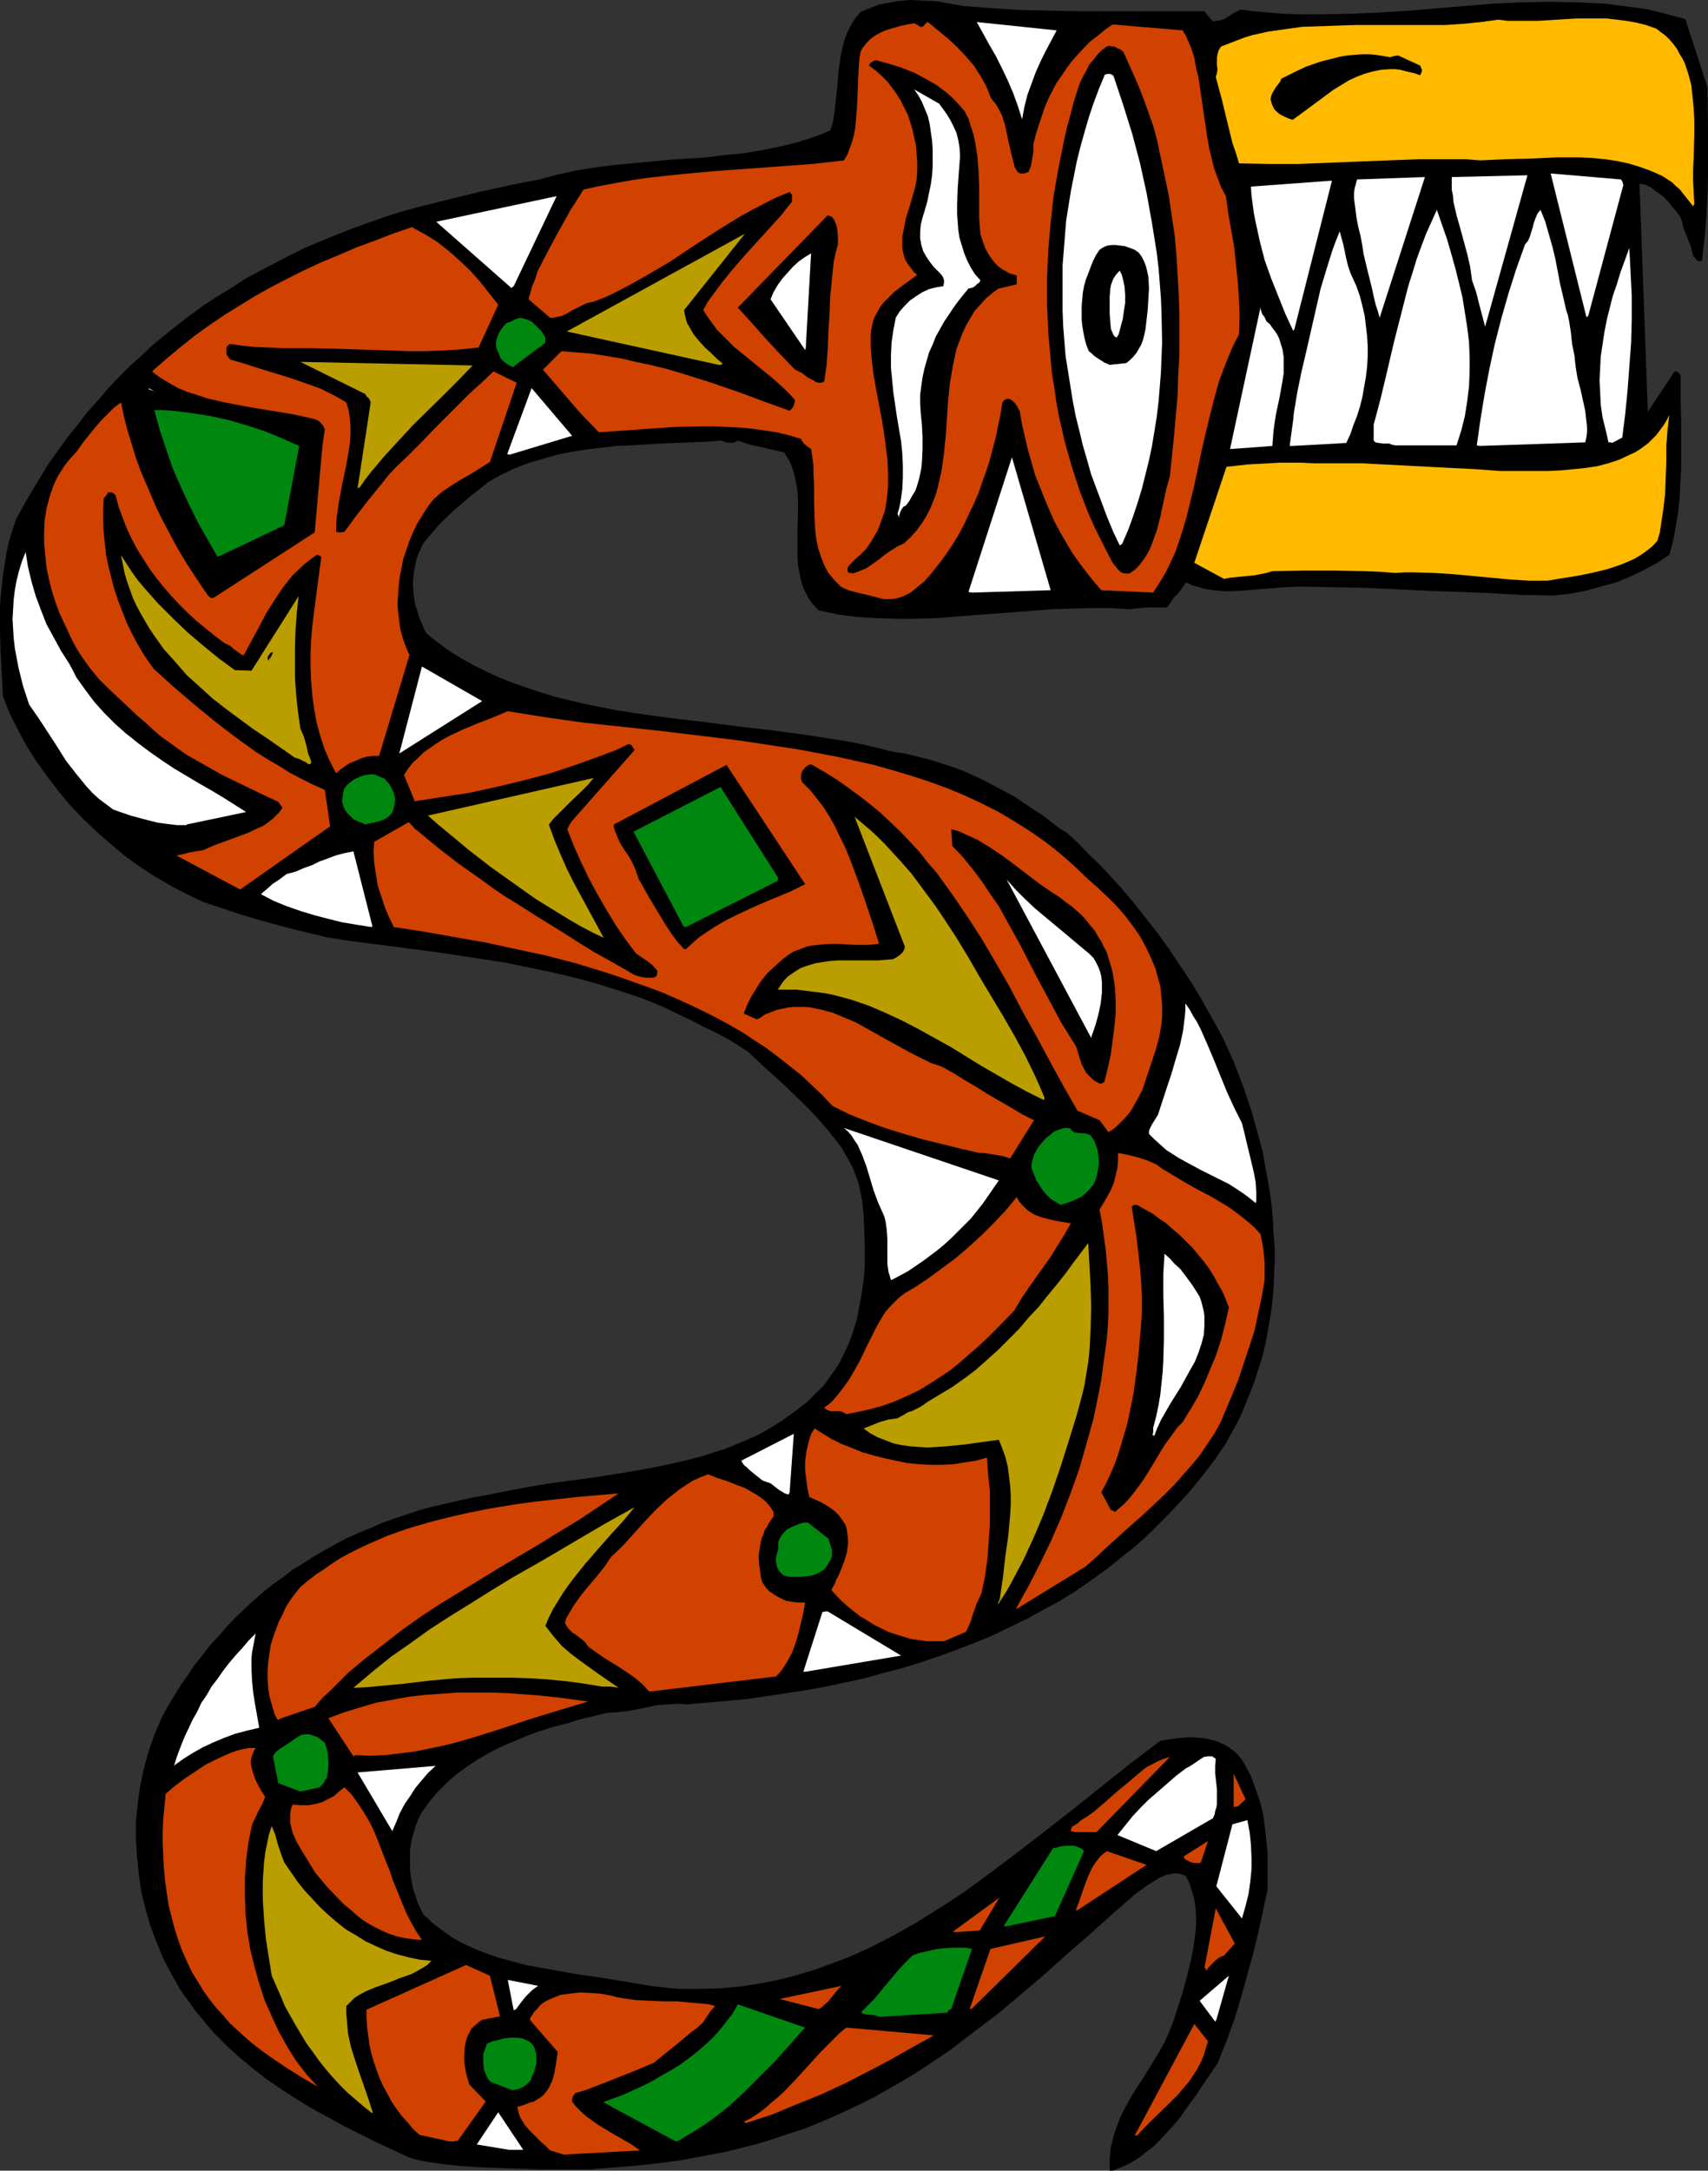 <?xml version="1.0" encoding="UTF-8" standalone="no"?>
<svg
   version="1.0"
   width="122.514mm"
   height="155.668mm"
   id="svg88"
   sodipodi:docname="Snake 07.wmf"
   xmlns:inkscape="http://www.inkscape.org/namespaces/inkscape"
   xmlns:sodipodi="http://sodipodi.sourceforge.net/DTD/sodipodi-0.dtd"
   xmlns="http://www.w3.org/2000/svg"
   xmlns:svg="http://www.w3.org/2000/svg">
  <rect width="100%" height="100%" fill="#333333" stroke="none"/>
  <sodipodi:namedview
     id="namedview88"
     pagecolor="#ffffff"
     bordercolor="#000000"
     borderopacity="0.25"
     inkscape:showpageshadow="2"
     inkscape:pageopacity="0.0"
     inkscape:pagecheckerboard="0"
     inkscape:deskcolor="#d1d1d1"
     inkscape:document-units="mm" />
  <defs
     id="defs1">
    <pattern
       id="WMFhbasepattern"
       patternUnits="userSpaceOnUse"
       width="6"
       height="6"
       x="0"
       y="0" />
  </defs>
  <path
     style="fill:#000000;fill-opacity:1;fill-rule:evenodd;stroke:none"
     d="m 301.643,588.353 2.423,-0.97 2.423,-1.131 2.1,-1.293 2.1,-1.616 2.1,-1.616 1.777,-1.778 1.777,-1.939 1.777,-1.939 1.777,-2.101 1.454,-2.101 3.07,-4.201 1.454,-2.262 1.454,-2.101 2.747,-4.04 2.423,-5.979 2.1,-5.817 1.777,-5.817 1.616,-5.817 1.616,-5.817 1.454,-5.979 1.293,-5.817 1.293,-6.14 v -4.848 -4.848 l -0.485,-5.009 -0.323,-2.585 -0.323,-2.424 -0.485,-2.424 -0.646,-2.262 -0.808,-2.262 -0.808,-2.262 -0.808,-2.101 -1.131,-2.101 -1.131,-1.939 -1.293,-1.616 -1.131,-0.97 -1.131,-0.808 -1.293,-0.808 -1.131,-0.485 -1.293,-0.485 -1.293,-0.323 -1.293,-0.323 -1.293,-0.162 -2.585,-0.162 -2.908,0.162 -2.585,0.323 -2.908,0.485 -7.917,5.979 -7.917,6.302 -8.078,6.464 -8.078,6.302 -8.401,6.464 -8.24,6.14 -4.201,3.07 -4.362,2.909 -4.362,2.747 -4.362,2.747 -4.524,2.585 -4.524,2.424 -4.524,2.262 -4.685,2.101 -4.685,1.778 -4.847,1.778 -4.847,1.454 -5.009,1.293 -5.009,0.97 -5.17,0.808 -5.332,0.485 -5.332,0.162 h -2.747 -2.747 l -2.747,-0.162 -2.747,-0.323 -2.908,-0.323 -2.747,-0.485 -2.908,-0.485 -2.908,-0.485 -7.109,-1.131 -3.554,-0.485 -3.716,-0.646 -7.27,-1.293 -3.554,-0.646 -3.554,-0.97 -3.554,-0.97 -3.393,-1.131 -3.231,-1.293 -3.231,-1.454 -2.908,-1.616 -2.747,-1.939 -2.747,-2.101 -1.131,-1.131 -1.293,-1.131 -0.808,-1.778 -0.808,-1.616 -0.485,-1.778 -0.646,-1.778 -0.323,-1.778 -0.323,-1.778 -0.162,-1.778 v -1.778 -1.778 -1.778 l 0.323,-1.778 0.323,-1.616 0.485,-1.616 0.485,-1.616 0.646,-1.616 0.808,-1.616 2.1,-2.909 2.262,-2.747 2.585,-2.585 2.585,-2.262 2.908,-2.101 2.908,-1.939 3.07,-1.778 3.231,-1.616 3.393,-1.454 3.393,-1.454 3.554,-1.293 3.554,-1.131 3.716,-0.97 3.716,-1.131 7.432,-1.778 2.747,-0.162 2.908,-0.323 2.585,-0.485 5.332,-1.131 2.585,-0.162 2.585,-0.162 h 1.293 l 1.293,0.162 5.493,-0.485 5.493,-0.485 5.493,-0.485 5.493,-0.808 5.332,-0.808 5.332,-0.808 5.332,-0.97 5.332,-1.131 5.17,-1.131 5.17,-1.454 5.009,-1.293 5.17,-1.616 4.847,-1.616 4.847,-1.778 5.009,-1.939 4.685,-1.939 4.685,-2.262 4.685,-2.262 4.362,-2.424 4.524,-2.424 4.362,-2.747 4.201,-2.909 4.039,-2.909 4.039,-3.232 4.039,-3.232 3.716,-3.393 3.716,-3.717 3.554,-3.717 3.554,-3.878 3.393,-4.201 3.231,-4.201 3.07,-4.525 1.777,-3.232 1.777,-3.232 1.454,-3.393 1.454,-3.555 1.293,-3.393 1.131,-3.555 1.131,-3.555 0.808,-3.555 0.646,-3.555 0.646,-3.717 0.485,-3.555 0.323,-3.717 0.162,-3.717 0.162,-3.717 v -3.717 l -0.323,-3.717 -0.162,-3.717 -0.323,-3.555 -0.485,-3.717 -0.646,-3.717 -0.646,-3.555 -0.646,-3.717 -0.969,-3.555 -1.939,-7.11 -1.131,-3.393 -1.131,-3.393 -1.293,-3.393 -1.293,-3.393 -1.454,-3.232 -1.454,-3.232 -1.616,-3.07 -2.1,-3.717 -2.1,-3.717 -2.1,-3.555 -2.262,-3.555 -2.423,-3.555 -2.262,-3.393 -2.423,-3.393 -5.17,-6.625 -2.585,-3.232 -2.747,-3.232 -5.655,-6.14 -3.07,-2.909 -2.908,-3.07 -3.07,-2.747 -0.646,-0.485 -0.485,-0.162 -0.323,-0.323 h -0.162 l -4.847,-3.717 -5.17,-3.393 -2.585,-1.778 -2.747,-1.454 -2.747,-1.454 -2.747,-1.454 -2.747,-1.293 -2.908,-1.293 -3.07,-1.131 -3.07,-0.97 -3.07,-0.97 -3.231,-0.808 -3.231,-0.808 -3.393,-0.485 -3.878,-0.97 -4.039,-0.97 -4.039,-0.808 -4.039,-0.646 -8.401,-1.293 -8.401,-1.131 -8.563,-0.97 -8.563,-1.131 -8.401,-0.97 -8.563,-1.131 -8.401,-1.293 -4.039,-0.808 -4.039,-0.808 -4.039,-0.97 -4.039,-0.97 -3.716,-1.131 -3.878,-1.293 -3.716,-1.293 -3.716,-1.454 -3.554,-1.616 -3.554,-1.778 -3.231,-1.778 -3.393,-2.101 -3.07,-2.262 -3.07,-2.424 -0.808,-1.454 -0.646,-1.616 -0.646,-1.454 -0.485,-1.778 -0.485,-1.454 -0.323,-1.616 -0.162,-1.616 -0.162,-1.616 v -1.616 l 0.162,-1.616 0.162,-1.454 0.323,-1.454 0.323,-1.454 0.485,-1.454 0.646,-1.293 0.646,-1.454 2.1,-2.585 2.1,-2.424 2.262,-2.262 2.1,-1.939 4.362,-3.717 4.685,-3.717 1.616,-0.97 1.777,-0.97 3.716,-1.778 3.716,-1.454 3.878,-1.131 3.878,-1.131 4.039,-0.808 4.039,-0.646 4.039,-0.485 4.201,-0.485 4.039,-0.162 8.24,-0.485 8.078,-0.323 4.039,-0.162 3.878,-0.323 1.293,0.485 1.293,0.162 h 0.485 l 0.485,-0.162 0.485,-0.162 0.485,-0.323 2.747,0.97 9.855,2.262 0.646,1.131 0.808,1.293 0.485,1.131 0.485,1.454 0.323,1.131 0.323,1.454 0.485,2.747 0.162,2.747 v 2.909 l -0.162,5.979 v 2.747 2.909 l 0.162,2.909 0.485,2.585 0.323,1.454 0.323,1.293 0.485,1.293 0.646,1.131 0.646,1.293 0.808,1.131 0.969,1.131 0.969,0.97 5.332,1.131 5.17,0.646 5.332,0.323 5.17,0.162 h 5.332 l 5.332,-0.162 10.34,-0.808 10.663,-0.808 10.502,-0.808 5.332,-0.162 5.332,-0.162 h 5.17 l 5.332,0.323 1.454,-0.162 1.293,-0.162 2.262,-0.162 h 3.554 1.293 l 0.485,-0.323 0.323,-0.485 0.646,-0.97 0.646,-0.97 0.485,-0.485 0.485,-0.323 2.262,-3.232 1.777,0.808 1.777,0.485 1.777,0.485 1.939,0.323 1.939,0.162 1.777,0.162 4.039,-0.162 3.878,-0.323 4.039,-0.323 4.039,-0.323 4.039,-0.162 8.725,0.162 8.563,0.162 17.126,0.808 16.964,0.646 8.725,0.485 8.563,0.162 4.362,-0.485 4.362,-0.808 4.039,-1.131 4.201,-1.131 3.878,-1.616 3.716,-1.778 3.554,-1.939 3.231,-2.101 0.808,-2.909 0.646,-2.909 0.485,-2.909 0.485,-3.07 0.323,-3.07 0.162,-2.909 0.323,-6.14 v -6.302 -6.14 l -0.162,-6.14 v -6.14 l -0.162,-0.323 -0.162,-0.162 -0.323,-0.323 -0.323,-0.162 -0.323,-0.162 h -0.323 l -7.27,10.988 -2.262,-61.889 0.808,0.162 0.808,0.162 1.616,0.808 1.454,1.131 1.616,1.131 1.454,1.454 1.131,1.454 1.293,1.454 0.969,1.454 0.485,1.454 0.323,1.454 0.969,2.424 0.969,2.424 0.323,1.293 0.323,1.293 0.646,0.808 0.323,0.323 v 0.162 l 0.323,0.162 h 0.323 0.485 l 0.323,-0.162 0.646,-5.656 0.485,-5.817 0.323,-5.817 0.162,-5.817 V 35.55 L 462.885,23.592 456.907,5.171 453.191,4.201 449.636,3.232 446.082,2.424 l -3.716,-0.485 -3.716,-0.485 -3.554,-0.485 -3.716,-0.162 -3.878,-0.162 -7.432,-0.162 -7.594,0.162 -7.594,0.323 -7.594,0.646 -7.755,0.646 -7.594,0.646 -7.755,0.485 -7.594,0.323 -7.594,0.162 h -7.594 l -3.878,-0.162 -3.716,-0.323 -3.716,-0.323 -3.716,-0.485 -0.969,0.485 -0.969,0.485 -0.969,0.646 -0.808,0.485 -0.808,0.485 -0.969,0.323 -0.969,0.162 -1.131,0.162 -2.262,-2.747 h -7.917 -8.24 -16.318 L 285.809,2.909 277.569,2.747 269.329,2.262 261.09,1.616 257.535,0.97 253.819,0.323 250.265,0.162 246.71,0 l -3.554,0.323 -1.616,0.323 -1.777,0.323 -1.616,0.323 -1.616,0.646 -1.616,0.646 -1.616,0.646 -1.454,1.778 -1.131,1.778 -0.969,1.939 -0.808,2.101 -0.485,1.939 -0.485,2.101 -0.323,2.262 -0.323,2.101 -0.323,4.201 -0.485,4.363 -0.162,1.939 -0.323,1.939 -0.323,1.939 -0.646,1.778 -2.262,0.97 -2.262,0.808 -4.524,1.454 -4.685,1.131 -4.847,0.97 -4.847,0.808 -5.009,0.485 -5.009,0.646 -5.009,0.323 -5.009,0.323 -5.17,0.485 -5.17,0.485 -5.009,0.485 -5.009,0.646 -5.009,0.808 -5.17,1.131 -4.847,1.293 -4.201,0.808 -4.039,0.808 -8.078,1.778 -7.917,1.939 -7.755,1.939 -4.847,1.293 -4.685,1.454 -4.524,1.616 -4.524,1.616 -4.524,1.778 -4.362,1.778 -4.201,1.778 -4.201,2.101 -4.039,2.101 -4.039,2.101 -3.878,2.101 -3.716,2.424 -3.716,2.262 -3.716,2.424 -3.554,2.585 -3.393,2.585 -3.393,2.747 -3.393,2.747 -3.07,2.909 -3.231,2.909 -3.07,3.07 -2.908,3.07 -2.747,3.232 -2.908,3.232 -2.585,3.393 -2.747,3.393 -5.009,6.948 -2.262,3.717 -2.262,3.717 -2.262,3.878 -2.1,3.878 -0.969,2.909 -0.969,3.07 -0.646,3.07 -0.485,3.07 -0.485,2.909 -0.323,3.07 L 0.162,161.914 0,164.823 v 5.979 l 0.162,5.979 0.646,11.958 1.777,4.525 2.262,4.525 2.262,4.201 2.747,4.363 2.908,4.04 3.07,4.04 3.231,3.878 3.554,3.717 3.554,3.393 3.878,3.393 3.878,3.232 4.039,2.909 4.201,2.747 4.201,2.424 4.362,2.262 4.362,2.101 4.847,1.616 4.847,1.616 4.847,1.454 4.685,1.293 4.847,1.293 4.685,1.131 4.685,1.131 4.847,0.808 12.441,1.616 6.139,0.808 6.301,0.808 12.764,1.939 6.301,0.97 6.139,1.293 6.301,1.293 6.139,1.454 5.978,1.616 6.139,1.939 5.816,1.939 5.655,2.262 5.655,2.747 2.747,1.293 2.747,1.454 1.777,0.808 1.616,0.808 3.07,1.616 2.908,1.778 2.747,1.778 2.423,2.262 2.423,2.262 4.847,4.363 4.847,4.686 2.423,2.424 2.262,2.424 2.1,2.424 2.1,2.585 1.939,2.585 1.616,2.747 1.454,2.747 1.131,2.909 0.485,1.454 0.323,1.616 0.323,1.454 0.323,1.616 0.323,3.555 0.162,3.555 0.162,3.717 v 3.555 3.555 l -0.323,3.555 -0.485,3.555 -0.646,3.393 -0.646,3.393 -0.969,3.232 -1.131,3.232 -1.454,3.07 -1.454,2.909 -1.939,2.747 -1.939,2.747 -2.423,2.424 -2.1,2.101 -2.262,1.778 -2.423,1.778 -2.262,1.616 -2.585,1.616 -2.423,1.454 -2.585,1.293 -2.585,1.131 -2.747,1.131 -2.747,1.131 -2.747,0.808 -2.908,0.97 -5.655,1.454 -5.816,1.293 -5.978,1.131 -5.978,0.97 -5.978,0.97 -6.139,0.808 -5.978,0.808 -5.816,0.97 -5.978,1.131 -5.655,1.131 -3.716,0.646 -3.554,0.808 -3.554,0.808 -3.554,0.808 -3.554,0.97 -3.393,1.131 -3.393,1.131 -3.231,1.131 -3.231,1.454 -3.231,1.293 -3.231,1.454 -3.07,1.616 -2.908,1.616 -3.07,1.778 -2.747,1.778 -2.908,1.778 -2.747,2.101 -2.747,1.939 -2.585,2.101 -2.585,2.262 -2.423,2.262 -2.423,2.262 -2.262,2.424 -2.262,2.585 -2.262,2.424 -2.1,2.747 -2.1,2.585 -1.939,2.909 -1.939,2.747 -1.777,2.909 -1.777,2.909 -1.616,3.07 -0.969,2.262 -0.969,2.262 -0.808,2.262 -0.808,2.424 -1.293,4.686 -0.969,4.686 -0.646,4.686 -0.485,4.848 v 4.686 l 0.323,4.848 0.485,4.686 0.646,4.686 1.131,4.525 1.293,4.525 1.616,4.363 1.777,4.363 2.1,4.04 2.262,4.04 1.454,2.262 1.616,2.101 1.454,2.101 1.616,1.939 3.231,3.878 3.554,3.555 3.554,3.232 3.716,3.07 3.716,2.909 4.039,2.747 4.039,2.585 4.201,2.585 4.201,2.262 4.362,2.424 8.725,4.363 9.048,4.201 2.262,0.646 2.423,0.485 4.524,0.646 4.524,0.485 4.524,0.323 8.725,0.323 9.048,0.323 h 6.139 6.301 l 6.139,-0.485 5.978,-0.485 6.301,-0.646 6.139,-0.808 6.139,-1.131 6.139,-1.131 4.524,-1.131 4.524,-1.131 4.201,-1.293 4.201,-1.454 4.201,-1.293 3.878,-1.616 3.878,-1.616 3.878,-1.778 3.716,-1.778 3.554,-1.778 3.716,-2.101 3.393,-1.939 3.554,-2.101 3.231,-2.101 6.786,-4.525 6.301,-4.848 6.463,-4.848 6.139,-5.171 6.301,-5.333 6.139,-5.494 6.301,-5.494 6.301,-5.656 6.463,-5.656 0.646,-0.485 0.808,-0.485 1.454,-1.131 1.616,-0.97 1.777,-1.131 1.777,-0.808 0.969,-0.162 0.808,-0.162 0.969,-0.162 0.969,0.162 0.808,0.162 0.969,0.485 0.969,1.939 0.646,2.101 0.646,2.101 0.323,2.262 0.162,2.262 v 2.262 l -0.162,2.262 -0.323,2.424 -0.323,2.262 -0.485,2.424 -1.131,4.686 -1.293,4.848 -1.454,4.363 -0.969,3.07 -1.131,2.909 -1.293,2.909 -1.454,2.585 -3.07,5.009 -1.616,2.585 -1.616,2.424 -1.454,2.424 -1.454,2.585 -1.293,2.585 -0.969,2.585 -0.969,2.909 -0.646,2.747 -0.162,1.616 -0.162,1.454 v 1.616 1.616 z"
     id="path1" />
  <path
     style="fill:#d14200;fill-opacity:1;fill-rule:evenodd;stroke:none"
     d="m 152.841,583.99 20.68,-1.131 -2.1,-1.454 -2.423,-1.454 -2.585,-1.454 -2.423,-1.454 -2.585,-1.616 -2.423,-1.778 -1.131,-0.97 -0.969,-0.97 -0.969,-0.97 -0.808,-1.131 v -0.646 l 0.162,-0.646 0.323,-0.485 0.323,-0.485 2.747,-0.808 2.585,-0.97 5.332,-2.101 5.332,-2.101 5.332,-2.262 3.393,-2.747 3.231,-2.585 3.231,-2.747 1.777,-1.293 1.777,-1.616 0.808,-1.293 0.646,-0.97 0.808,-1.131 0.485,-0.485 0.485,-0.485 -1.616,-0.485 -1.616,-0.162 -3.554,-0.323 -3.554,-0.323 h -3.554 l -3.716,-0.162 -3.716,-0.162 -3.554,-0.485 -1.777,-0.323 -1.777,-0.485 -2.747,-0.485 -2.585,-0.162 -2.908,-0.162 -2.585,0.323 -1.293,0.162 -1.293,0.162 -1.293,0.485 -1.131,0.485 -1.131,0.485 -1.131,0.646 -0.969,0.808 -0.808,0.97 -0.808,0.808 -0.485,0.808 -0.485,0.646 -0.162,0.646 7.594,8.726 -0.646,4.04 -0.323,1.778 -0.485,1.778 -0.808,1.778 -0.485,0.808 -0.485,0.646 -0.646,0.808 -0.808,0.646 -0.808,0.485 -0.969,0.646 -0.646,0.162 -0.646,0.162 -1.131,0.485 -0.969,0.323 -1.131,0.323 0.162,0.808 0.485,1.778 0.485,0.808 0.969,1.616 1.293,1.454 2.747,2.747 1.454,1.293 1.293,1.293 z"
     id="path2" />
  <path
     style="fill:#ffffff;fill-opacity:1;fill-rule:evenodd;stroke:none"
     d="m 137.977,582.698 h 3.878 l -6.786,-10.18 -5.816,8.726 z"
     id="path3" />
  <path
     style="fill:#d14200;fill-opacity:1;fill-rule:evenodd;stroke:none"
     d="m 121.982,580.435 h 0.969 l 0.485,-0.162 h 0.646 l 7.594,-10.665 -4.362,-4.525 v 0.162 l -0.646,-2.101 -0.485,-2.101 -0.323,-2.262 v -1.939 l 0.162,-2.101 0.162,-0.97 0.323,-1.131 0.323,-0.97 0.485,-0.808 0.485,-0.97 0.808,-0.808 0.646,-0.485 0.485,-0.485 0.485,-0.323 0.485,-0.323 4.847,-0.97 -2.747,-10.988 -6.463,-2.909 -26.981,12.119 v 2.424 l 0.162,2.424 0.323,2.262 0.323,2.424 0.485,2.262 0.646,2.262 0.808,2.262 0.808,2.262 0.969,2.101 1.131,2.101 1.131,2.101 1.293,1.939 1.454,1.939 1.616,1.778 1.454,1.778 1.777,1.616 z"
     id="path4" />
  <path
     style="fill:#00870f;fill-opacity:1;fill-rule:evenodd;stroke:none"
     d="m 183.861,580.274 2.423,-1.454 2.423,-1.454 2.262,-1.454 2.262,-1.616 2.1,-1.616 2.262,-1.778 4.201,-3.878 4.039,-4.04 4.201,-4.201 4.039,-4.525 2.1,-2.424 2.1,-2.262 -18.257,-6.302 -1.454,2.585 -1.777,2.262 -1.777,2.262 -1.939,2.101 -2.1,1.939 -2.262,1.939 -2.1,1.616 -2.423,1.778 -2.423,1.454 -2.585,1.454 -2.423,1.454 -2.585,1.293 -5.332,2.424 -5.332,1.939 19.711,10.665 z"
     id="path5" />
  <path
     style="fill:#d14200;fill-opacity:1;fill-rule:evenodd;stroke:none"
     d="m 308.267,578.819 2.747,-2.909 5.816,-5.656 2.747,-2.747 1.293,-1.616 1.293,-1.454 1.131,-1.616 1.131,-1.778 0.969,-1.778 0.808,-1.778 0.646,-2.101 0.646,-2.101 -3.716,-4.686 -16.157,30.218 z"
     id="path6" />
  <path
     style="fill:#d14200;fill-opacity:1;fill-rule:evenodd;stroke:none"
     d="m 202.28,575.426 6.947,-2.262 6.624,-2.747 6.786,-2.747 6.301,-2.909 6.301,-3.232 6.139,-3.232 5.978,-3.393 5.816,-3.232 -23.75,-2.101 -1.777,1.454 -1.616,1.616 -3.393,3.393 -6.624,7.272 -3.393,3.555 -1.777,1.616 -1.777,1.454 -1.777,1.616 -1.777,1.293 -1.939,1.293 -1.939,0.97 z"
     id="path7" />
  <path
     style="fill:#ba9e00;fill-opacity:1;fill-rule:evenodd;stroke:none"
     d="m 100.978,572.356 -1.131,-3.555 -2.423,-6.948 -1.131,-3.393 -1.131,-3.555 -0.808,-3.717 -0.162,-1.778 -0.162,-1.939 -0.162,-1.778 v -1.939 l 1.131,-1.131 1.131,-1.131 1.293,-0.808 1.454,-0.808 1.454,-0.646 1.616,-0.646 3.231,-1.131 3.231,-1.293 3.231,-1.131 1.454,-0.808 1.454,-0.808 1.293,-0.808 1.131,-1.131 -3.231,-0.323 -3.07,-0.646 -3.07,-0.808 -2.908,-0.97 -2.908,-1.293 -2.747,-1.293 -2.585,-1.616 -2.747,-1.616 -2.423,-1.939 -2.262,-1.939 -2.262,-2.101 -2.1,-2.262 -2.1,-2.262 -1.939,-2.424 -1.777,-2.585 -1.777,-2.585 -0.485,-1.293 -0.485,-1.293 -0.808,-2.424 -0.646,-2.424 -0.969,-2.424 -0.808,2.424 -0.485,2.424 -0.485,2.424 -0.323,2.585 -0.162,2.424 -0.162,2.585 v 2.585 2.585 l 0.323,5.171 0.485,5.171 0.808,5.171 0.808,5.009 2.423,5.494 1.131,2.747 1.454,2.585 1.454,2.585 1.454,2.424 1.454,2.424 1.777,2.424 1.616,2.262 1.777,2.262 1.939,2.262 1.939,2.101 2.1,2.101 2.262,1.939 2.262,1.939 2.262,1.778 z"
     id="path8" />
  <path
     style="fill:#00870f;fill-opacity:1;fill-rule:evenodd;stroke:none"
     d="m 138.946,566.538 0.808,-0.162 0.808,-0.162 0.808,-0.323 0.808,-0.485 0.646,-0.485 0.646,-0.646 0.485,-0.485 0.162,-0.808 0.646,-1.293 0.323,-1.293 0.323,-1.131 v -1.293 -1.131 l -0.323,-1.131 -0.323,-0.97 -0.646,-0.808 -0.485,-0.485 -0.646,-0.323 -0.646,-0.323 -0.808,-0.323 -1.454,-0.162 h -1.777 l -1.616,0.162 -1.777,0.485 -1.454,0.323 -1.454,0.646 -0.485,1.454 -0.485,1.293 v 1.454 1.293 l 0.162,1.454 0.485,1.293 0.485,1.131 0.808,0.97 z"
     id="path9" />
  <path
     style="fill:#d14200;fill-opacity:1;fill-rule:evenodd;stroke:none"
     d="m 86.114,565.569 -3.07,-3.393 -2.747,-3.555 -2.423,-3.878 -2.262,-4.04 -1.939,-4.201 -1.939,-4.363 -1.454,-4.525 -1.293,-4.525 -1.131,-4.686 -0.808,-4.848 -0.485,-4.848 -0.162,-4.848 v -4.848 l 0.323,-4.848 0.646,-4.848 0.969,-4.848 0.485,-0.97 0.485,-0.97 0.808,-1.778 0.969,-1.778 0.808,-1.939 -0.969,-1.454 -0.808,-1.454 -0.808,-1.616 -0.646,-1.778 -0.485,-1.778 -0.162,-0.808 v -0.97 l 0.162,-0.808 0.323,-0.97 0.323,-0.808 0.485,-0.808 h -1.777 l -1.777,0.323 -1.777,0.485 -1.777,0.646 -3.231,1.454 -3.231,1.616 -2.908,1.939 -2.908,1.939 -2.585,1.939 -2.423,2.101 -0.323,3.393 -0.323,3.232 -0.162,3.393 v 3.393 l 0.162,3.393 0.162,3.393 0.323,3.393 0.485,3.393 0.485,3.232 0.808,3.232 0.808,3.07 0.969,3.07 1.131,3.07 1.293,2.909 1.293,2.747 1.616,2.585 1.454,2.424 1.616,2.262 1.777,2.262 1.939,2.101 1.777,2.101 2.1,1.939 2.1,1.939 2.1,1.778 2.262,1.778 2.262,1.616 4.524,3.07 4.362,2.747 z"
     id="path10" />
  <path
     style="fill:#ffffff;fill-opacity:1;fill-rule:evenodd;stroke:none"
     d="m 329.755,547.471 3.393,-11.958 -7.917,6.787 4.201,5.656 z"
     id="path11" />
  <path
     style="fill:#00870f;fill-opacity:1;fill-rule:evenodd;stroke:none"
     d="m 238.309,546.663 18.418,-1.131 0.162,-0.162 0.162,-0.323 0.323,-0.323 0.485,-0.162 5.655,-16.321 -1.616,-0.323 h -1.939 -2.1 l -2.262,0.162 -2.262,0.323 -2.1,0.485 -2.1,0.485 -1.777,0.646 -2.1,2.101 -1.777,1.939 -3.393,4.04 -3.07,3.717 -1.777,1.778 -1.777,1.778 0.323,0.323 0.485,0.162 0.485,0.162 h 0.646 l 1.454,0.162 0.808,0.162 z"
     id="path12" />
  <path
     style="fill:#ffffff;fill-opacity:1;fill-rule:evenodd;stroke:none"
     d="m 139.916,544.562 1.293,-1.778 1.293,-1.616 1.616,-1.616 0.808,-0.646 0.969,-0.646 -8.24,-1.616 1.616,8.241 z"
     id="path13" />
  <path
     style="fill:#d14200;fill-opacity:1;fill-rule:evenodd;stroke:none"
     d="m 221.991,544.562 0.969,-0.646 0.646,-0.646 0.808,-0.646 0.646,-0.808 1.454,-1.778 0.808,-0.97 0.808,-0.808 -16.803,3.555 z"
     id="path14" />
  <path
     style="fill:#d14200;fill-opacity:1;fill-rule:evenodd;stroke:none"
     d="m 263.513,544.4 19.873,-19.553 -14.864,3.393 -5.655,16.321 z"
     id="path15" />
  <path
     style="fill:#d14200;fill-opacity:1;fill-rule:evenodd;stroke:none"
     d="m 327.493,533.412 0.969,-0.97 0.969,-0.97 0.969,-0.808 0.646,-0.323 0.808,-0.323 2.908,-3.232 -5.17,-9.534 -3.07,16.159 h 0.323 v 0.162 l 0.162,0.485 v 0.162 0 l 0.323,-0.485 z"
     id="path16" />
  <path
     style="fill:#d14200;fill-opacity:1;fill-rule:evenodd;stroke:none"
     d="m 114.388,525.817 -1.616,-2.424 -1.454,-2.585 -1.293,-2.585 -1.131,-2.747 -2.262,-5.494 -0.969,-2.909 -1.131,-2.747 -2.1,-5.494 -1.131,-2.747 -1.293,-2.585 -1.454,-2.424 -1.616,-2.424 -1.616,-2.262 -1.939,-1.939 -1.454,1.131 -1.454,1.293 -1.616,0.808 -1.616,0.808 -1.777,0.485 -1.939,0.323 h -2.1 l -2.1,-0.162 -0.485,1.293 -0.162,1.293 v 1.293 1.131 l 0.323,1.293 0.323,1.293 0.485,1.131 0.485,1.131 1.293,2.262 1.293,2.101 1.293,2.101 1.293,2.101 3.07,3.717 3.231,3.393 1.616,1.616 1.616,1.293 1.616,1.454 1.616,1.293 1.777,1.131 1.777,0.97 1.939,0.97 1.939,0.808 1.939,0.646 2.262,0.485 2.262,0.323 z"
     id="path17" />
  <path
     style="fill:#d14200;fill-opacity:1;fill-rule:evenodd;stroke:none"
     d="m 258.989,523.717 6.624,-0.485 5.332,-8.888 -12.602,9.211 z"
     id="path18" />
  <path
     style="fill:#00870f;fill-opacity:1;fill-rule:evenodd;stroke:none"
     d="m 272.884,522.101 13.087,-2.747 7.917,-17.613 -0.323,-0.323 -0.323,-0.323 -0.969,-0.485 -1.131,-0.323 h -1.131 -1.131 l -1.293,0.162 -1.131,0.323 -0.969,0.162 -13.41,21.168 z"
     id="path19" />
  <path
     style="fill:#ffffff;fill-opacity:1;fill-rule:evenodd;stroke:none"
     d="m 336.702,520 0.969,-3.393 0.808,-3.232 0.485,-3.393 0.323,-3.393 v -3.232 l -0.162,-3.393 -0.323,-3.232 -0.646,-3.393 -4.039,1.131 -4.362,16.805 z"
     id="path20" />
  <path
     style="fill:#d14200;fill-opacity:1;fill-rule:evenodd;stroke:none"
     d="m 292.11,517.738 18.742,-12.281 -10.825,-3.717 -0.808,0.646 -0.808,0.646 -0.646,0.808 -0.646,0.808 -1.131,1.778 -0.969,2.101 -0.808,2.101 -0.808,2.262 -0.808,2.424 -0.969,2.424 z"
     id="path21" />
  <path
     style="fill:#d14200;fill-opacity:1;fill-rule:evenodd;stroke:none"
     d="m 325.554,504.811 1.939,-5.817 -6.624,4.201 0.323,0.646 0.485,0.323 0.646,0.323 0.646,0.323 0.808,0.162 h 0.646 0.646 z"
     id="path22" />
  <path
     style="fill:#ffffff;fill-opacity:1;fill-rule:evenodd;stroke:none"
     d="m 313.437,501.74 15.349,-8.888 0.485,-0.97 0.162,-0.97 0.323,-0.97 0.162,-0.97 v -1.939 -2.101 l -0.485,-4.201 v -2.101 l 0.162,-1.939 -0.485,-0.323 -0.485,-0.323 h -0.646 -0.485 l -1.131,0.162 -0.969,0.646 -1.939,1.293 -0.969,0.646 -0.969,0.485 -2.747,2.101 -2.585,2.262 -2.423,2.101 -2.423,2.101 -2.262,2.262 -2.1,2.262 -1.939,2.424 -2.1,2.585 z"
     id="path23" />
  <path
     style="fill:#ffffff;fill-opacity:1;fill-rule:evenodd;stroke:none"
     d="m 106.31,496.408 1.131,-2.585 0.969,-2.424 1.293,-2.424 1.454,-2.101 1.454,-2.262 1.616,-1.939 1.777,-2.101 2.1,-1.939 -21.165,1.778 9.371,15.836 z"
     id="path24" />
  <path
     style="fill:#d14200;fill-opacity:1;fill-rule:evenodd;stroke:none"
     d="m 291.302,496.57 h 5.978 l 19.873,-20.36 -1.616,0.485 -1.616,0.646 -1.454,0.808 -1.616,0.808 -1.454,1.131 -1.293,1.131 -2.908,2.424 -2.908,2.424 -2.908,2.585 -3.07,2.585 -1.616,1.131 -1.616,0.97 -0.485,0.485 -0.323,0.323 -0.808,0.485 -0.808,0.485 -0.162,0.323 -0.162,0.485 v 0.323 0.162 0 h 0.323 0.162 0.162 z"
     id="path25" />
  <path
     style="fill:#d14200;fill-opacity:1;fill-rule:evenodd;stroke:none"
     d="m 335.571,489.621 2.1,-1.939 -3.231,-6.948 v 9.049 z"
     id="path26" />
  <path
     style="fill:#00870f;fill-opacity:1;fill-rule:evenodd;stroke:none"
     d="m 81.429,485.581 5.17,-1.131 0.646,-0.646 0.485,-0.485 0.323,-0.646 0.485,-0.646 0.162,-0.808 0.162,-0.808 0.162,-1.616 v -1.616 l -0.162,-1.778 -0.323,-1.616 -0.485,-1.454 -0.646,-0.485 -0.808,-0.646 -0.808,-0.485 -0.969,-0.323 -0.969,-0.323 h -0.969 l -1.131,0.162 -0.969,0.485 -2.1,1.454 -1.939,1.293 -0.808,0.485 -0.808,0.646 -0.646,0.646 -0.485,0.808 1.454,7.272 z"
     id="path27" />
  <path
     style="fill:#ffffff;fill-opacity:1;fill-rule:evenodd;stroke:none"
     d="m 47.5,478.31 2.262,-1.616 2.585,-1.616 2.585,-1.454 2.747,-1.293 3.07,-1.293 3.07,-1.131 3.07,-0.808 3.393,-0.808 -1.131,-6.302 -0.485,-3.07 -0.323,-3.232 -0.162,-3.07 v -3.232 l 0.162,-1.616 0.323,-1.616 0.323,-1.778 0.323,-1.616 -1.939,1.939 -1.777,2.101 -1.777,1.939 -1.777,2.101 -1.616,2.101 -1.454,2.101 -1.616,2.101 -1.293,2.262 -1.454,2.101 -1.131,2.424 -1.293,2.262 -1.131,2.424 -1.131,2.424 -0.969,2.424 -0.969,2.585 -0.808,2.585 z"
     id="path28" />
  <path
     style="fill:#d14200;fill-opacity:1;fill-rule:evenodd;stroke:none"
     d="m 96.293,475.724 4.039,0.162 4.039,-0.162 4.039,-0.485 3.878,-0.485 4.039,-0.808 3.878,-0.808 3.878,-0.97 3.878,-1.131 7.755,-2.424 7.755,-2.585 7.917,-2.424 8.078,-2.424 -8.563,-1.131 -4.524,-0.485 -4.362,-0.323 -4.362,-0.323 -4.524,-0.162 h -4.524 -4.524 l -4.362,0.323 -4.524,0.323 -4.362,0.485 -4.362,0.808 -4.524,0.808 -4.362,1.293 -4.201,1.293 -4.362,1.616 6.786,10.342 z"
     id="path29" />
  <path
     style="fill:#d14200;fill-opacity:1;fill-rule:evenodd;stroke:none"
     d="m 76.259,465.706 9.048,-3.07 2.1,-2.424 2.423,-2.262 4.524,-4.525 4.847,-4.04 5.009,-3.878 5.009,-3.878 5.009,-3.555 5.17,-3.393 5.332,-3.232 10.825,-6.625 10.663,-6.302 5.493,-3.393 5.332,-3.232 5.332,-3.555 5.332,-3.555 -5.655,0.485 -5.655,0.485 -5.816,0.646 -5.816,0.646 -5.816,0.808 -5.816,0.97 -5.816,1.131 -5.655,1.293 -5.655,1.454 -5.493,1.616 -5.493,1.939 -5.17,2.262 -2.423,1.131 -2.585,1.293 -2.423,1.293 -2.262,1.454 -2.262,1.616 -2.262,1.454 -2.262,1.778 -1.939,1.616 -1.454,1.778 -1.293,1.778 -1.131,1.778 -0.969,2.101 -0.969,1.939 -0.808,2.101 -0.808,2.262 -0.646,2.101 -0.323,2.262 -0.323,2.262 -0.162,2.262 v 2.262 l 0.162,2.424 0.323,2.262 0.646,2.262 0.646,2.262 0.162,0.485 0.162,0.323 0.162,0.323 v 0 l 0.162,0.323 0.162,0.162 0.162,0.323 z"
     id="path30" />
  <path
     style="fill:#d14200;fill-opacity:1;fill-rule:evenodd;stroke:none"
     d="m 176.591,458.434 33.767,-4.04 0.808,-0.808 0.808,-0.97 1.454,-2.262 1.293,-2.424 0.969,-2.585 0.808,-2.747 0.646,-2.747 0.646,-2.747 0.485,-2.747 h -1.777 l -1.616,-0.162 -1.777,-0.323 -1.454,-0.646 -1.454,-0.808 -1.454,-0.97 -1.131,-1.131 -0.485,-0.808 -0.485,-0.646 -0.323,-1.131 -0.162,-1.131 -0.323,-2.424 -0.162,-2.424 0.323,-2.424 0.485,-2.424 0.485,-0.97 0.323,-1.131 0.646,-0.97 0.485,-0.97 0.646,-0.97 0.646,-0.808 v -1.293 l -0.646,-0.97 -0.808,-1.131 -0.808,-0.808 -0.969,-0.808 -1.131,-0.808 -1.131,-0.646 -2.262,-1.293 -2.585,-0.97 -2.423,-0.97 -2.585,-0.808 -2.423,-0.97 -2.1,0.808 -2.1,0.97 -1.777,1.131 -1.939,1.293 -1.616,1.293 -1.616,1.293 -3.07,2.909 -3.07,3.232 -5.816,6.464 -3.231,3.07 -1.616,2.424 -1.777,2.262 -1.777,2.101 -1.777,2.101 -1.616,2.101 -1.616,2.262 -1.293,2.262 -0.646,1.131 -0.323,1.131 0.485,0.97 0.646,0.808 0.808,0.808 0.969,0.646 1.939,1.454 0.808,0.808 0.646,0.97 2.262,1.616 2.1,1.454 4.201,2.585 1.939,1.293 2.1,1.454 2.1,1.778 1.777,1.939 z"
     id="path31" />
  <path
     style="fill:#ba9e00;fill-opacity:1;fill-rule:evenodd;stroke:none"
     d="m 96.293,457.464 3.231,-0.162 3.393,-0.323 3.393,-0.323 3.393,-0.323 6.786,-0.808 3.554,-0.323 3.554,-0.323 5.009,-0.162 h 5.17 4.847 l 5.009,0.162 4.847,0.323 5.009,0.485 4.847,0.646 4.847,0.808 h 1.293 1.131 l 1.131,0.162 0.969,0.162 -2.585,-1.778 -2.585,-1.778 -5.17,-3.717 -2.585,-1.939 -2.423,-2.101 -1.131,-1.293 -1.131,-1.293 -1.131,-1.454 -1.131,-1.454 0.969,-2.262 1.131,-2.262 1.293,-2.101 1.293,-2.101 1.454,-2.101 1.454,-1.939 3.231,-4.04 3.231,-3.717 3.393,-3.878 3.554,-3.878 3.231,-3.878 -8.401,4.686 -8.24,4.848 -8.24,4.848 -8.24,4.686 -5.816,3.555 -5.655,3.555 -5.493,3.393 -5.493,3.555 -5.17,3.717 -5.332,3.717 -5.009,4.04 -5.17,4.363 z"
     id="path32" />
  <path
     style="fill:#ffffff;fill-opacity:1;fill-rule:evenodd;stroke:none"
     d="m 218.436,453.101 25.85,-4.363 -19.873,-11.958 h -0.646 l -0.808,0.162 -5.17,16.159 z"
     id="path33" />
  <path
     style="fill:#d14200;fill-opacity:1;fill-rule:evenodd;stroke:none"
     d="m 255.92,444.86 5.978,-2.585 1.131,-2.424 0.808,-2.585 0.485,-1.293 0.485,-1.454 0.646,-1.293 0.646,-1.454 0.969,-4.686 0.646,-4.686 0.323,-4.525 0.323,-4.686 v -4.525 -4.525 l -0.485,-4.525 -0.323,-4.525 -2.908,0.808 -3.07,0.485 -3.07,0.485 -3.07,0.162 h -3.231 l -3.07,-0.162 -3.231,-0.323 -3.07,-0.646 -3.07,-0.646 -3.07,-0.808 -2.908,-0.808 -2.747,-1.131 -2.908,-1.131 -2.585,-1.293 -2.423,-1.454 -2.262,-1.454 -0.646,0.97 -0.485,0.97 -0.646,2.262 -0.485,2.262 -0.323,2.424 v 2.585 l 0.323,2.424 0.323,2.424 0.485,2.262 2.908,1.293 1.454,0.808 1.293,0.808 1.293,0.97 0.969,0.97 0.969,1.293 0.969,1.454 0.323,1.293 0.162,1.293 0.162,1.293 v 1.293 l -0.162,1.131 -0.162,1.131 -0.646,2.262 -0.808,2.101 -0.808,1.939 -0.646,1.131 -0.323,0.97 -0.969,1.778 1.454,1.616 1.454,1.454 1.616,1.454 1.616,1.293 1.616,1.293 1.939,1.131 1.777,1.131 1.939,0.97 1.939,0.97 1.939,0.646 2.1,0.646 2.1,0.646 2.262,0.323 2.1,0.323 h 2.423 z"
     id="path34" />
  <path
     style="fill:#d14200;fill-opacity:1;fill-rule:evenodd;stroke:none"
     d="m 275.792,435.973 18.418,-11.311 2.585,-2.262 2.585,-2.424 5.332,-4.848 5.493,-4.848 5.493,-5.171 2.585,-2.585 2.423,-2.747 2.423,-2.747 2.262,-2.747 1.939,-2.909 1.939,-2.909 1.616,-2.909 1.293,-3.07 1.777,-4.201 1.777,-4.363 1.454,-4.363 1.454,-4.363 1.454,-4.525 0.969,-4.525 0.969,-4.525 0.808,-4.686 v -1.778 -1.616 -1.454 l -0.162,-1.616 -0.323,-2.909 -0.646,-3.07 -1.454,-1.616 -1.616,-1.454 -1.616,-1.293 -1.616,-1.293 -1.777,-1.293 -1.777,-1.131 -3.554,-2.101 -3.716,-1.939 -3.716,-2.101 -3.716,-2.262 -1.939,-1.131 -1.777,-1.293 -2.585,-1.131 -2.585,-0.808 -2.585,-0.646 -2.585,-0.485 v 2.101 l -0.162,1.939 -0.485,2.101 -0.485,1.939 -0.808,1.939 -0.969,1.778 -1.131,1.939 -0.969,1.616 0.646,3.393 0.485,3.555 0.485,3.393 0.323,3.555 0.323,3.555 0.162,3.555 v 3.555 3.555 l -0.162,3.555 -0.323,3.555 -0.485,3.717 -0.485,3.393 -0.485,3.717 -0.646,3.393 -1.454,7.11 -1.939,6.948 -1.939,6.787 -2.423,6.787 -2.585,6.625 -2.747,6.302 -3.07,6.302 -3.07,5.979 -3.231,5.817 z"
     id="path35" />
  <path
     style="fill:#ba9e00;fill-opacity:1;fill-rule:evenodd;stroke:none"
     d="m 271.107,434.034 1.777,-2.747 1.616,-2.909 3.07,-5.817 2.747,-5.979 2.585,-6.14 2.423,-6.464 2.262,-6.625 2.1,-6.625 2.1,-6.787 0.808,-2.909 0.808,-3.07 0.646,-2.747 0.485,-3.07 0.485,-2.909 0.323,-2.909 0.323,-5.979 0.162,-5.979 -0.162,-5.817 -0.323,-5.817 -0.323,-5.817 -1.939,2.585 -2.1,2.747 -2.1,2.909 -2.423,3.07 -2.423,2.909 -2.423,3.07 -2.747,2.909 -2.585,3.07 -2.908,2.909 -2.908,2.909 -3.07,2.747 -2.908,2.585 -3.231,2.424 -3.231,2.262 -3.231,1.939 -3.231,1.939 -1.131,0.808 -0.969,0.646 -2.262,1.131 -1.131,0.323 -0.969,0.646 -0.969,0.485 -0.808,0.485 -1.131,0.162 -1.293,0.162 -2.262,0.646 -2.423,0.97 -2.1,0.808 1.777,1.293 2.1,1.131 2.1,0.808 2.1,0.808 2.262,0.485 2.423,0.323 2.262,0.162 2.423,0.162 2.423,-0.162 2.423,-0.162 5.009,-0.485 4.685,-0.646 4.685,-0.646 0.969,2.424 0.808,2.262 0.646,2.585 0.323,2.424 0.323,2.747 0.162,2.585 v 2.747 l -0.162,2.585 -0.485,5.494 -0.808,5.656 -0.646,5.656 -0.808,5.494 -0.162,0.808 -0.323,0.646 -0.162,0.162 0.162,0.162 0.323,-0.323 z"
     id="path36" />
  <path
     style="fill:#00870f;fill-opacity:1;fill-rule:evenodd;stroke:none"
     d="m 214.074,427.409 h 2.908 l 1.454,-0.162 1.454,-0.162 1.454,-0.485 1.293,-0.646 0.646,-0.485 0.485,-0.485 0.485,-0.646 0.323,-0.646 0.646,-0.97 0.323,-0.97 v -0.808 -0.808 l -0.485,-1.616 -0.485,-1.454 -5.493,-4.363 h -1.131 l -1.293,0.323 -1.131,0.485 -1.131,0.485 -1.131,0.646 -0.969,0.97 -0.808,1.131 -0.485,1.131 v 0.808 0.808 l -0.162,0.97 -0.323,0.97 -0.162,0.808 v 0.97 l 0.162,0.97 0.323,0.97 0.485,0.808 0.646,0.646 0.323,0.323 0.485,0.162 0.646,0.162 z"
     id="path37" />
  <path
     style="fill:#000000;fill-opacity:1;fill-rule:evenodd;stroke:none"
     d="m 302.289,409.795 1.454,-1.293 1.454,-1.293 1.293,-1.454 1.131,-1.454 2.262,-3.07 1.939,-3.07 1.939,-3.232 1.939,-3.232 2.262,-3.07 1.131,-1.616 1.454,-1.454 2.1,-3.393 2.1,-3.555 1.777,-3.717 1.616,-3.878 1.616,-3.878 1.293,-4.04 1.131,-4.363 0.969,-4.363 -0.808,-2.101 -0.969,-2.262 -1.131,-1.939 -1.131,-2.101 -1.293,-2.101 -1.454,-1.939 -1.454,-1.778 -1.616,-1.939 -1.777,-1.778 -1.616,-1.616 -1.939,-1.616 -1.777,-1.616 -1.939,-1.293 -1.939,-1.454 -2.1,-1.131 -1.939,-1.131 h -0.646 l -0.485,0.162 -0.323,0.323 1.293,8.241 0.485,4.201 0.485,4.201 0.323,4.04 0.162,4.201 v 4.201 l -0.323,4.201 -0.485,5.656 -0.646,5.817 -0.808,5.817 -1.131,5.656 -0.646,2.909 -0.808,2.747 -0.808,2.747 -0.808,2.585 -0.969,2.747 -1.131,2.585 -1.131,2.424 -1.293,2.424 2.585,4.848 0.646,0.162 0.162,0.162 z"
     id="path38" />
  <path
     style="fill:#ffffff;fill-opacity:1;fill-rule:evenodd;stroke:none"
     d="m 214.074,404.463 1.131,-15.836 -14.218,7.272 0.323,0.646 0.485,0.646 0.808,0.646 0.646,0.646 1.777,1.454 1.616,1.293 1.293,0.485 0.969,0.323 0.808,0.646 1.454,1.131 0.808,0.485 0.808,0.485 0.969,0.323 z"
     id="path39" />
  <path
     style="fill:#ffffff;fill-opacity:1;fill-rule:evenodd;stroke:none"
     d="m 312.952,389.111 0.808,-2.101 0.969,-2.101 1.293,-2.262 1.293,-2.262 2.747,-4.363 2.585,-4.686 1.293,-2.262 0.969,-2.424 0.808,-2.424 0.646,-2.424 0.162,-2.585 v -1.131 -1.293 l -0.162,-1.293 -0.323,-1.293 -0.323,-1.293 -0.485,-1.454 -1.939,-3.07 -2.262,-3.07 -1.131,-1.454 -1.454,-1.293 -1.293,-1.454 -1.454,-1.293 -0.162,2.747 -0.162,2.747 v 5.817 l 0.162,5.817 v 5.979 l -0.162,5.979 -0.162,2.909 -0.323,3.07 -0.323,3.07 -0.485,2.909 -0.646,3.07 -0.808,3.07 v 0.162 0.323 0.323 0.485 l -0.162,0.485 0.162,0.323 z"
     id="path40" />
  <path
     style="fill:#d14200;fill-opacity:1;fill-rule:evenodd;stroke:none"
     d="m 229.423,383.294 3.393,-0.646 3.554,-0.808 3.393,-0.97 3.07,-1.131 3.231,-1.454 3.07,-1.454 2.908,-1.778 2.747,-1.778 2.908,-1.939 2.585,-2.101 2.585,-2.262 2.585,-2.262 2.423,-2.262 2.423,-2.424 4.685,-4.848 1.939,-3.232 1.939,-2.909 4.039,-5.656 1.939,-2.747 1.777,-2.909 1.939,-3.07 1.777,-3.07 -1.939,-0.323 -1.939,-0.323 -2.1,-0.485 -1.939,-0.485 -2.1,-0.808 -1.777,-1.131 -0.808,-0.808 -0.808,-0.808 -0.646,-0.808 -0.646,-1.131 -3.07,3.717 -3.231,3.393 -3.231,3.232 -3.554,3.232 -3.393,2.909 -3.716,2.747 -3.716,2.747 -3.878,2.585 -1.131,0.646 -1.131,0.646 -1.131,0.808 -0.969,0.808 -1.777,1.778 -1.616,1.778 -1.293,2.101 -1.293,2.262 -2.262,4.525 -2.262,4.686 -1.293,2.262 -1.293,2.262 -1.454,2.101 -1.616,2.101 -1.777,2.101 -0.969,0.808 -1.131,0.808 0.323,0.323 0.323,0.162 0.485,0.323 0.808,0.162 h 0.808 1.616 l 0.808,0.323 z"
     id="path41" />
  <path
     style="fill:#ffffff;fill-opacity:1;fill-rule:evenodd;stroke:none"
     d="m 242.025,346.775 4.201,-2.262 4.039,-2.747 1.939,-1.454 1.939,-1.454 1.939,-1.616 1.777,-1.616 1.777,-1.778 1.777,-1.778 1.777,-1.778 3.231,-4.04 1.454,-2.101 1.454,-2.101 1.454,-2.101 -42.007,-14.22 1.131,0.97 0.969,1.131 0.808,1.293 0.808,1.131 0.646,1.454 0.646,1.454 1.131,3.07 0.969,3.232 0.969,3.232 1.131,3.07 0.646,1.454 0.646,1.454 0.485,1.131 0.323,1.293 0.323,2.262 0.162,2.424 v 2.262 2.262 2.262 l 0.323,2.262 0.323,0.97 0.323,1.131 z"
     id="path42" />
  <path
     style="fill:#00870f;fill-opacity:1;fill-rule:evenodd;stroke:none"
     d="m 287.586,326.576 1.454,-0.485 1.454,-0.485 1.454,-0.646 1.293,-0.646 1.131,-0.97 0.969,-0.97 0.969,-1.131 0.646,-1.293 0.485,-1.778 0.323,-1.616 0.162,-1.616 -0.162,-1.616 -0.162,-1.454 -0.485,-1.454 -0.485,-1.293 -0.808,-1.131 -0.485,-0.485 -0.646,-0.162 -0.646,-0.162 h -0.646 l -1.616,-0.162 -0.646,-0.162 -0.646,-0.485 -0.162,-0.323 -0.162,-0.162 -0.646,-0.162 h -0.646 l -0.969,0.162 -0.808,0.323 -0.969,0.323 -0.808,0.485 -0.485,0.485 -1.293,0.97 -0.969,1.131 -0.969,1.131 -0.646,1.131 -0.646,1.131 -0.323,1.131 -0.323,1.293 v 1.293 l 1.293,3.232 0.808,1.293 0.969,1.454 0.969,1.131 1.131,1.131 1.293,0.808 z"
     id="path43" />
  <path
     style="fill:#ffffff;fill-opacity:1;fill-rule:evenodd;stroke:none"
     d="m 340.58,325.606 v -2.585 l -0.162,-2.585 -0.485,-2.585 -0.646,-2.747 -1.293,-5.333 -0.646,-2.747 -0.646,-2.585 -2.1,-4.201 -1.939,-4.201 -3.554,-8.726 -1.777,-4.201 -1.777,-4.04 -0.969,-1.939 -1.131,-1.778 -0.969,-1.778 -1.131,-1.616 v 1.939 l -0.162,1.778 -0.485,3.878 -0.808,3.717 -1.131,3.717 -1.131,3.878 -1.293,3.878 -2.423,7.433 -0.808,1.293 -0.808,1.293 -0.646,1.293 -0.162,0.646 v 0.646 l 1.454,1.454 1.616,1.454 1.616,1.454 1.777,1.131 1.777,1.131 1.777,0.97 3.878,2.101 3.878,1.939 3.878,1.939 1.777,1.131 1.939,1.293 1.777,1.293 1.777,1.454 z"
     id="path44" />
  <path
     style="fill:#d14200;fill-opacity:1;fill-rule:evenodd;stroke:none"
     d="m 273.853,313.972 6.463,-10.342 -3.231,-1.616 -3.231,-1.939 -6.139,-3.555 -3.07,-1.939 -3.07,-1.778 -3.07,-1.939 -3.231,-1.778 -2.908,-0.97 -2.908,-1.454 -2.908,-1.454 -2.908,-1.616 -2.908,-1.616 -2.908,-1.616 -2.908,-1.616 -2.908,-1.616 -3.07,-1.293 -3.07,-1.293 -2.908,-0.808 -1.616,-0.323 -1.454,-0.323 -1.616,-0.162 h -1.454 -1.616 l -1.616,0.162 -1.454,0.323 -1.616,0.323 -1.616,0.646 -1.616,0.646 -0.646,0.485 -0.485,0.323 -0.969,0.485 -3.554,-1.616 0.969,-2.424 1.131,-2.262 1.293,-2.101 1.454,-2.262 1.616,-1.939 1.939,-1.778 1.939,-1.778 2.1,-1.616 1.454,-0.808 1.454,-0.485 1.616,-0.646 1.454,-0.323 1.616,-0.162 1.454,-0.162 3.07,-0.162 3.07,0.162 3.07,0.162 h 3.07 l 2.908,-0.323 -1.777,-5.656 -1.939,-5.817 -2.1,-5.979 -2.262,-5.979 -1.131,-2.747 -1.454,-2.909 -1.293,-2.747 -1.454,-2.585 -1.616,-2.585 -1.777,-2.262 -1.777,-2.262 -2.1,-2.101 -0.162,-0.162 -0.162,-0.323 -0.162,-0.808 v -0.646 l 0.162,-0.646 0.162,-0.646 0.485,-0.485 0.323,-0.485 0.485,-0.323 0.485,-0.323 0.646,-0.162 3.393,1.939 3.393,2.101 3.231,2.262 3.07,2.262 2.908,2.262 2.908,2.424 2.585,2.424 2.747,2.585 2.585,2.747 2.423,2.585 2.262,2.909 2.423,2.747 2.1,2.909 2.1,2.909 4.201,6.14 4.039,6.302 3.716,6.302 3.716,6.464 3.554,6.787 3.716,6.625 3.554,6.625 3.716,6.787 3.878,6.787 5.978,2.585 2.423,3.232 1.293,-0.808 1.131,-0.97 2.1,-2.101 0.969,-1.131 0.808,-1.131 1.454,-2.585 1.454,-2.747 0.969,-2.909 0.969,-2.909 0.969,-2.909 0.646,-1.939 0.485,-1.778 0.485,-1.778 0.323,-1.778 0.323,-1.939 0.162,-1.616 v -1.778 -1.616 l -0.162,-1.778 -0.162,-1.616 -0.162,-1.778 -0.485,-1.616 -0.808,-3.07 -1.293,-3.07 -1.454,-3.07 -1.616,-2.909 -1.939,-2.747 -2.1,-2.747 -2.262,-2.585 -2.423,-2.424 -2.585,-2.424 -2.585,-2.262 -3.878,-3.717 -3.878,-3.393 -3.878,-3.07 -4.201,-2.909 -4.362,-2.747 -4.362,-2.585 -4.524,-2.262 -4.524,-2.101 -4.685,-1.939 -4.847,-1.778 -5.009,-1.616 -4.847,-1.454 -5.17,-1.454 -5.009,-1.131 -5.17,-1.131 -5.17,-0.97 -5.17,-0.97 -5.332,-0.808 -10.663,-1.616 -10.663,-1.293 -10.663,-1.293 -10.502,-1.131 -10.502,-1.131 -10.34,-1.454 -5.009,-0.808 -5.009,-0.808 -4.201,1.778 -4.201,1.616 -3.878,1.616 -3.716,1.778 -1.777,0.97 -1.777,1.131 -1.616,1.131 -1.616,1.131 -1.454,1.454 -1.454,1.293 -1.293,1.616 -1.131,1.778 2.908,7.11 7.27,-1.131 7.432,-1.131 7.432,-1.616 7.432,-1.778 7.27,-1.939 7.27,-2.424 3.554,-1.293 3.554,-1.293 3.393,-1.293 3.393,-1.616 0.323,0.162 h 0.323 l 0.323,0.485 0.323,0.485 0.323,0.485 -16.964,19.229 -0.323,0.485 -0.323,0.485 -0.323,0.646 -0.323,0.646 1.777,4.525 1.939,4.363 2.1,4.363 2.262,4.201 2.423,4.201 2.423,4.04 2.747,4.04 2.908,3.878 1.616,1.131 1.454,0.97 1.454,1.131 0.646,0.808 0.646,0.646 v 0.646 l -0.162,0.808 -0.808,0.485 h -0.969 -1.131 l -1.131,-0.162 -1.131,-0.323 -0.969,-0.323 -1.131,-0.646 -0.808,-0.485 -4.524,-2.585 -4.362,-2.424 -4.201,-2.585 -4.039,-2.585 -8.078,-5.009 -4.039,-2.585 -4.201,-2.585 -3.07,-2.101 -3.07,-2.262 -5.978,-4.201 -5.655,-4.363 -5.655,-4.686 -0.485,-0.323 -0.323,-0.323 -0.485,-0.646 -0.323,-0.162 -0.162,-0.323 -0.485,-0.485 -9.371,5.333 -0.162,2.747 0.162,3.07 0.485,3.07 0.485,3.07 0.969,2.909 0.969,2.909 1.131,2.747 1.293,2.585 8.401,1.293 8.24,1.454 8.24,1.454 8.24,1.778 8.24,1.778 8.078,2.101 7.917,2.424 3.878,1.293 7.755,2.747 3.878,1.454 3.716,1.616 3.554,1.616 3.716,1.778 3.554,1.778 3.554,1.939 3.393,1.939 3.393,2.262 3.231,2.101 3.231,2.424 3.07,2.424 3.07,2.424 2.908,2.747 2.908,2.747 2.747,2.909 4.524,2.262 4.847,1.939 4.847,1.778 5.17,1.616 5.009,1.454 5.332,1.293 5.17,1.293 5.009,1.131 h 1.131 l 1.131,0.162 1.939,0.323 1.939,0.323 z"
     id="path45" />
  <path
     style="fill:#ba9e00;fill-opacity:1;fill-rule:evenodd;stroke:none"
     d="m 283.224,297.651 -1.293,-3.07 -1.293,-2.909 -2.747,-5.656 -2.908,-5.333 -3.07,-5.333 -6.301,-10.503 -3.07,-5.332 -3.231,-5.333 -2.747,-4.201 -2.908,-4.363 -3.231,-4.363 -3.231,-4.363 -3.554,-4.04 -3.716,-4.04 -1.939,-1.939 -2.1,-1.939 -2.1,-1.778 -2.1,-1.778 13.571,35.065 v 0.646 l -0.323,0.646 -0.323,0.485 -0.485,0.485 -1.131,0.808 -0.969,0.485 -2.1,0.162 -1.939,0.162 h -8.725 -2.262 l -2.1,0.162 -2.1,0.323 -1.939,0.323 -2.1,0.646 -1.777,0.646 -1.777,1.131 -1.616,1.131 -0.808,0.808 -0.646,0.808 -0.646,0.97 -0.646,0.97 h 2.585 2.585 l 2.585,0.323 2.585,0.323 2.423,0.323 2.423,0.485 2.423,0.646 2.423,0.646 4.685,1.616 4.524,1.939 4.524,2.101 4.362,2.262 4.362,2.424 4.362,2.424 4.201,2.585 4.201,2.585 4.201,2.424 4.201,2.424 4.201,2.262 4.201,2.101 z"
     id="path46" />
  <path
     style="fill:#000000;fill-opacity:1;fill-rule:evenodd;stroke:none"
     d="m 299.381,293.288 0.969,-3.878 0.808,-3.717 0.485,-3.717 0.485,-3.717 0.323,-3.555 v -3.555 l -0.162,-3.393 -0.485,-3.232 -0.323,-1.616 -0.485,-1.616 -0.485,-1.616 -0.485,-1.616 -0.808,-1.454 -0.646,-1.454 -0.969,-1.454 -0.808,-1.454 -1.131,-1.293 -1.131,-1.454 -1.131,-1.293 -1.454,-1.293 -1.454,-1.293 -1.616,-1.131 -1.616,-1.293 -1.777,-1.131 -3.554,-2.424 -3.393,-2.585 -3.393,-2.585 -3.231,-2.424 -3.393,-2.262 -3.393,-2.101 -1.777,-0.808 -1.777,-0.808 -1.777,-0.808 -1.939,-0.485 0.323,4.525 2.908,3.07 2.747,3.393 2.423,3.232 2.262,3.393 2.262,3.232 1.939,3.555 3.878,6.948 3.554,6.948 3.716,6.948 3.716,6.948 2.1,3.393 2.1,3.393 0.485,1.616 0.485,1.616 0.485,1.454 0.646,1.293 0.646,1.131 1.131,1.131 0.485,0.485 0.646,0.485 0.808,0.485 0.808,0.323 z"
     id="path47" />
  <path
     style="fill:#ffffff;fill-opacity:1;fill-rule:evenodd;stroke:none"
     d="m 295.988,280.684 0.969,-2.747 0.808,-2.909 0.646,-3.07 0.162,-1.454 0.162,-1.454 v -1.454 -1.454 l -0.162,-1.454 -0.323,-1.293 -0.485,-1.293 -0.646,-1.293 -0.646,-1.131 -1.131,-1.131 -2.908,-2.424 -3.07,-2.585 -5.816,-4.848 -2.908,-2.424 -2.747,-2.585 -2.585,-2.585 -2.423,-2.747 22.942,42.983 z"
     id="path48" />
  <path
     style="fill:#000000;fill-opacity:1;fill-rule:evenodd;stroke:none"
     d="m 185.962,257.253 1.777,-1.616 1.777,-1.616 1.939,-1.293 1.939,-1.293 1.939,-1.131 1.939,-1.131 4.039,-1.939 4.201,-1.939 4.201,-1.778 4.362,-1.778 4.201,-2.101 -21.327,-32.318 -30.536,16.159 v 0.808 l 0.323,0.97 0.646,1.616 0.808,1.778 1.131,1.778 1.131,1.616 0.969,1.778 0.969,2.101 0.646,2.101 2.908,5.171 2.908,4.848 1.454,2.424 1.616,2.424 1.616,2.262 1.939,2.101 z"
     id="path49" />
  <path
     style="fill:#ba9e00;fill-opacity:1;fill-rule:evenodd;stroke:none"
     d="m 163.666,254.183 -4.039,-7.433 -4.039,-7.433 -1.939,-3.878 -1.777,-4.04 -1.616,-3.878 -1.454,-4.04 1.293,-1.616 1.454,-1.454 3.07,-3.07 3.231,-3.07 1.616,-1.616 1.454,-1.778 -44.915,10.18 2.747,2.424 2.747,2.262 5.655,4.686 5.816,4.525 6.139,4.363 6.139,4.363 6.301,3.878 2.908,1.778 3.07,1.778 3.07,1.616 z"
     id="path50" />
  <path
     style="fill:#ffffff;fill-opacity:1;fill-rule:evenodd;stroke:none"
     d="m 100.655,251.274 0.323,-0.162 -5.17,-20.36 -2.423,0.485 -2.423,0.646 -2.1,0.808 -2.262,0.808 -1.939,0.97 -2.262,0.808 -2.262,0.97 -2.423,0.646 -1.939,1.454 -1.939,1.293 -1.616,1.454 -0.808,0.646 -0.646,0.646 3.393,1.778 3.554,1.454 3.716,1.293 3.716,1.131 3.716,0.97 3.878,0.97 3.878,0.646 z"
     id="path51" />
  <path
     style="fill:#00870f;fill-opacity:1;fill-rule:evenodd;stroke:none"
     d="m 185.962,251.274 24.396,-12.281 h 0.162 l 0.162,-0.162 0.162,-0.323 0.162,-0.485 -15.672,-24.723 -23.589,12.119 13.572,25.693 z"
     id="path52" />
  <path
     style="fill:#d14200;fill-opacity:1;fill-rule:evenodd;stroke:none"
     d="m 65.111,241.094 24.396,-17.129 -1.454,-9.857 -3.231,-1.454 -3.231,-1.616 -3.07,-1.616 -3.07,-1.939 -3.07,-1.778 -3.07,-1.939 -5.816,-4.201 -5.655,-4.363 -5.493,-4.525 -5.493,-4.686 -5.17,-4.686 -1.616,-2.262 -1.616,-2.424 -1.454,-2.585 -1.454,-2.747 -1.293,-2.747 -1.131,-2.909 -1.131,-2.909 -0.969,-2.909 -0.808,-3.07 -0.808,-3.232 -0.646,-3.07 -0.323,-3.07 -0.323,-3.07 -0.162,-3.232 v -3.07 l 0.162,-2.909 0.808,-0.97 0.162,-0.323 0.162,-0.162 v -0.162 h 0.485 0.646 l 0.485,0.323 0.485,0.485 0.808,3.07 1.131,3.07 1.131,2.909 1.293,2.747 1.454,2.747 1.616,2.585 1.777,2.747 1.777,2.424 1.939,2.424 2.1,2.424 2.1,2.262 2.262,2.262 2.423,2.262 2.585,2.101 2.585,2.101 2.585,1.939 0.808,0.323 0.808,0.485 1.131,0.97 1.131,0.808 0.646,0.485 0.646,0.162 2.1,-3.878 2.1,-3.878 1.939,-3.717 2.262,-3.555 2.262,-3.393 1.293,-1.616 1.293,-1.616 3.07,-2.909 1.616,-1.293 1.777,-1.293 h 0.485 l 0.323,0.162 0.323,0.162 0.162,0.323 -0.969,7.272 -0.969,7.433 -0.485,3.878 -0.323,3.717 -0.162,3.717 v 3.717 l 0.162,3.717 0.323,3.878 0.485,3.555 0.646,3.717 0.969,3.555 1.131,3.555 1.454,3.393 1.777,3.393 1.131,-0.97 1.293,-0.97 1.293,-0.808 1.616,-0.646 1.454,-0.646 1.616,-0.485 1.616,-0.162 h 1.616 l 8.24,-27.309 -0.969,-2.262 -0.808,-2.262 -0.646,-2.262 -0.323,-2.424 -0.323,-2.424 -0.162,-2.424 0.162,-2.424 0.162,-2.424 0.323,-2.585 0.485,-2.424 0.485,-2.424 0.808,-2.262 0.808,-2.424 0.969,-2.262 0.969,-2.101 1.293,-2.101 0.808,-1.293 0.808,-1.293 0.969,-1.293 0.969,-1.131 2.262,-1.939 2.423,-1.616 2.585,-1.616 2.585,-1.454 2.585,-1.616 2.585,-1.616 7.27,-21.492 -6.301,-3.07 -3.231,3.07 -3.231,2.909 -3.231,3.232 -3.231,3.232 -3.231,3.232 -3.231,3.393 -3.554,3.555 -3.554,3.393 -2.1,2.262 -1.777,2.262 -3.554,4.363 -3.393,4.363 -3.07,4.201 -0.969,0.162 h -0.646 l -0.646,-0.162 v -2.101 l 0.162,-1.939 0.323,-2.262 0.323,-2.101 0.808,-4.363 0.485,-2.262 0.485,-2.262 0.808,-4.525 0.323,-2.262 0.162,-2.262 v -2.262 l -0.162,-2.101 -0.323,-2.262 -0.646,-2.101 -1.616,-0.97 -1.777,-0.97 -3.554,-1.778 -4.039,-1.454 -4.201,-1.454 -8.401,-2.585 -4.039,-1.293 -3.878,-1.131 -0.485,-0.646 -0.323,-0.485 -0.162,-0.323 v -0.162 -1.454 -0.162 l 0.162,-0.323 0.323,-0.323 0.485,-0.323 3.554,0.485 3.393,0.323 3.716,0.162 3.554,0.162 h 7.27 l 7.27,0.162 9.855,0.323 9.694,0.323 h 4.685 l 4.847,-0.162 4.847,-0.323 4.685,-0.485 5.332,-11.635 -2.585,-3.232 -2.423,-3.07 -2.585,-2.909 -2.908,-2.747 -2.908,-2.585 -3.07,-2.424 -3.393,-2.101 -1.777,-0.97 -1.777,-0.97 -5.17,1.778 -5.009,1.939 -4.847,1.778 -4.847,2.101 -4.685,1.939 -4.524,2.101 -4.524,2.262 -4.362,2.262 -4.362,2.424 -4.201,2.585 -4.201,2.585 -4.039,2.747 -4.039,2.909 -3.878,3.07 -3.878,3.232 -3.878,3.393 2.1,1.616 2.423,1.454 2.262,1.293 2.585,1.131 2.585,0.808 2.908,0.97 2.747,0.646 2.908,0.646 5.978,1.131 2.908,0.485 3.07,0.485 5.816,0.97 2.908,0.646 2.908,0.646 0.323,0.162 0.485,0.162 0.808,0.646 0.646,0.808 0.485,0.97 -0.646,4.525 -2.1,23.431 -27.466,17.775 h -0.323 -0.323 l -0.485,-0.323 -0.323,-0.323 -1.777,-2.585 -1.939,-2.909 -1.777,-2.747 -1.777,-2.909 -1.777,-3.07 -1.616,-3.07 -1.616,-3.07 -1.616,-3.232 -1.454,-3.393 -1.454,-3.393 -1.454,-3.393 -1.293,-3.555 -1.131,-3.717 -1.131,-3.717 -0.969,-3.717 -0.808,-3.878 -1.939,1.454 -1.777,1.778 -1.777,1.778 -1.777,2.101 -3.231,4.04 -1.454,2.101 -1.616,1.778 -0.969,1.131 -0.969,1.293 -0.808,1.293 -0.808,1.293 -0.646,1.293 -0.646,1.454 -0.485,1.454 -0.485,1.454 -0.808,3.07 -0.485,3.07 -0.162,3.232 v 3.07 l 0.323,3.393 0.323,3.232 0.646,3.07 0.808,3.232 0.969,3.07 1.131,3.07 1.293,2.747 1.293,2.747 0.808,1.778 0.969,1.778 0.969,1.616 0.969,1.454 2.1,2.909 2.262,2.747 2.423,2.424 2.585,2.424 2.585,2.424 2.747,2.585 2.262,1.939 2.1,1.939 2.262,1.939 2.262,1.616 2.262,1.616 2.262,1.616 4.847,2.747 4.847,2.747 5.009,2.424 5.009,2.424 5.17,2.424 1.131,1.616 -0.808,1.131 -0.969,0.97 -0.969,0.97 -1.293,0.97 -1.131,0.808 -1.454,0.646 -2.747,1.293 -3.07,1.131 -3.07,1.131 -3.07,1.131 -2.908,1.293 -2.1,0.323 -1.777,0.323 -1.777,0.485 -1.616,0.323 z"
     id="path53" />
  <path
     style="fill:#ffffff;fill-opacity:1;fill-rule:evenodd;stroke:none"
     d="m 50.57,223.481 16.157,-3.393 -3.07,-1.939 -3.07,-1.939 -3.231,-1.939 -3.393,-1.939 -6.786,-4.04 -3.393,-2.262 -3.231,-2.262 -3.231,-2.424 -3.231,-2.585 -2.908,-2.585 -2.908,-2.909 -2.747,-3.07 -2.423,-3.232 -2.423,-3.393 -0.969,-1.939 -0.969,-1.778 -2.262,-3.555 -1.939,-3.555 -1.939,-3.555 -1.454,-3.717 -1.454,-3.878 -1.131,-3.878 -0.969,-4.04 -0.646,-4.04 -0.969,2.424 -0.808,2.585 -0.646,2.585 -0.485,2.585 -0.323,2.585 -0.162,2.747 -0.162,2.585 0.162,2.747 0.162,2.585 0.323,2.747 0.485,2.585 0.485,2.585 0.646,2.585 0.646,2.585 0.808,2.424 0.808,2.424 2.585,3.717 2.423,3.717 2.423,3.717 2.423,3.878 2.747,3.555 1.454,1.778 1.454,1.778 1.616,1.778 1.777,1.616 1.939,1.454 1.939,1.454 4.685,1.616 2.423,0.646 2.423,0.646 2.585,0.646 2.423,0.323 2.747,0.323 h 2.585 z"
     id="path54" />
  <path
     style="fill:#00870f;fill-opacity:1;fill-rule:evenodd;stroke:none"
     d="m 99.04,223.481 1.131,-0.323 1.131,-0.162 1.131,-0.323 1.131,-0.323 0.969,-0.485 0.969,-0.646 0.646,-0.808 0.323,-0.485 0.162,-0.485 0.323,-1.293 0.162,-1.293 -0.162,-1.131 -0.323,-1.131 -0.485,-0.97 -0.485,-0.97 -1.454,-1.616 -2.747,-1.131 h -1.131 l -1.293,0.162 -1.131,0.323 -1.131,0.485 -0.969,0.485 -0.808,0.646 -0.808,0.646 -0.808,0.97 -0.323,1.131 -0.162,1.131 -0.162,1.131 0.162,0.97 0.323,0.808 0.323,0.808 0.646,0.808 0.646,0.646 0.969,0.97 1.293,0.646 0.485,0.162 0.485,0.162 z"
     id="path55" />
  <path
     style="fill:#ba9e00;fill-opacity:1;fill-rule:evenodd;stroke:none"
     d="m 84.337,206.837 v -0.485 0 l -0.323,-0.97 -0.485,-1.131 -0.485,-2.262 -0.646,-2.262 -0.485,-1.131 -0.485,-1.131 -0.646,-4.525 -0.485,-4.525 -0.323,-4.525 v -4.525 -4.363 l 0.162,-4.525 0.323,-4.363 0.485,-4.525 -12.764,20.199 -4.524,-0.162 -4.201,-3.07 -4.362,-3.555 -4.201,-3.555 -4.039,-3.878 -4.039,-4.04 -3.716,-4.201 -1.777,-2.101 -1.616,-2.262 -1.454,-2.262 -1.454,-2.262 0.485,2.424 0.485,2.424 0.646,2.262 0.808,2.262 0.808,2.262 0.969,2.101 1.131,2.101 1.131,1.939 1.131,1.939 1.293,1.939 2.747,3.878 3.07,3.393 3.07,3.555 3.393,3.07 3.554,3.232 3.716,2.909 3.716,2.747 3.716,2.747 3.878,2.585 3.716,2.585 3.716,2.585 0.646,0.162 0.485,0.162 0.969,0.485 0.969,0.485 0.323,0.323 0.646,0.162 z"
     id="path56" />
  <path
     style="fill:#ffffff;fill-opacity:1;fill-rule:evenodd;stroke:none"
     d="m 108.734,203.928 21.973,-13.897 -16.318,-9.372 -6.139,23.592 z"
     id="path57" />
  <path
     style="fill:#000000;fill-opacity:1;fill-rule:evenodd;stroke:none"
     d="m 72.866,179.043 0.162,-0.485 0.323,-0.323 0.323,-0.646 0.162,-0.323 0.162,-0.485 h -0.323 l -0.485,0.323 -0.162,0.323 -0.323,0.323 -0.162,0.485 v 0.323 l 0.162,0.323 z"
     id="path58" />
  <path
     style="fill:#d14200;fill-opacity:1;fill-rule:evenodd;stroke:none"
     d="m 238.309,162.076 1.293,0.323 h 1.131 0.969 l 1.131,-0.162 1.131,-0.323 0.969,-0.323 0.969,-0.485 0.969,-0.485 1.777,-1.454 1.777,-1.454 1.616,-1.778 1.454,-1.778 1.777,-2.262 1.616,-2.262 1.616,-2.424 1.454,-2.424 1.454,-2.747 1.293,-2.747 1.293,-2.747 1.293,-2.909 0.969,-2.909 1.131,-3.07 0.969,-3.07 0.808,-3.07 0.808,-3.07 0.646,-3.232 0.646,-3.07 0.485,-3.07 0.162,-0.162 0.162,-0.323 0.808,-0.485 h 0.646 l 0.646,0.323 0.485,0.323 0.485,0.485 0.646,0.97 0.323,0.646 0.323,0.485 0.646,3.717 0.808,3.555 0.808,3.393 0.969,3.393 0.969,3.393 1.293,3.232 1.293,3.232 1.293,3.07 1.293,2.909 1.616,3.07 1.616,2.747 1.616,2.747 1.939,2.747 1.939,2.585 1.939,2.424 2.1,2.424 14.056,0.646 1.131,-1.778 1.131,-1.778 1.131,-1.939 0.969,-1.939 1.777,-3.878 1.454,-4.363 1.293,-4.201 1.131,-4.525 1.131,-4.686 0.969,-4.525 0.969,-4.686 1.131,-4.848 1.131,-4.686 1.131,-4.525 1.293,-4.686 1.616,-4.363 1.777,-4.363 0.969,-2.101 1.131,-2.101 0.162,-4.848 -0.162,-4.686 -0.323,-4.686 -0.485,-4.686 -0.485,-4.686 -0.808,-4.686 -0.808,-4.525 -0.323,-2.424 -0.323,-2.262 -1.293,-2.424 -0.969,-2.585 -0.969,-2.585 -0.646,-2.747 -0.646,-2.585 -0.485,-2.747 -0.808,-5.494 -0.808,-5.494 -0.808,-5.494 -0.646,-2.585 -0.485,-2.747 -0.808,-2.585 -1.131,-2.585 -0.323,-0.808 -0.323,-0.485 -0.323,-0.485 -0.162,-0.485 -19.065,-1.616 -2.1,1.454 -1.939,1.616 -1.939,1.454 -1.777,1.778 -1.616,1.778 -1.616,1.778 -1.454,1.939 -1.293,1.939 -1.454,2.101 -1.131,2.101 -1.131,2.262 -0.969,2.262 -0.808,2.424 -0.808,2.424 -0.808,2.585 -0.646,2.585 v 1.939 l -0.323,1.939 -0.323,1.939 -0.646,1.616 -0.323,0.162 -0.323,0.162 -0.808,0.162 h -0.323 -0.485 l -0.323,-0.162 -0.485,-0.323 -0.646,-1.131 -0.323,-1.131 -0.646,-2.585 -0.646,-2.747 -1.131,-5.333 -0.808,-2.424 -0.646,-1.293 -0.646,-1.131 -0.646,-0.97 -0.969,-1.131 -0.646,-1.616 -0.646,-1.616 -0.808,-1.454 -0.808,-1.454 -1.777,-2.747 -2.1,-2.424 -2.423,-2.585 -2.423,-2.262 -2.747,-2.262 -2.747,-2.262 -0.323,0.162 -0.162,0.162 -0.162,0.162 -0.323,0.323 -0.485,0.485 h -0.646 l -0.485,-0.323 -0.485,-0.323 -0.646,-0.323 -1.939,0.323 -2.1,0.485 -2.262,0.646 -1.939,0.646 -1.939,0.97 -0.969,0.646 -0.808,0.646 -0.808,0.808 -0.646,0.808 -0.646,0.808 -0.485,0.97 -0.323,1.778 -0.162,1.939 -0.162,3.717 -0.323,7.595 -0.323,3.878 -0.162,1.778 -0.323,1.778 -0.485,1.778 -0.646,1.778 -0.646,1.778 -0.969,1.616 -4.201,0.485 -4.362,0.485 -8.725,0.646 -8.886,0.646 -8.886,0.646 -8.886,0.808 -9.048,0.97 -4.362,0.646 -4.524,0.808 -4.362,0.808 -4.362,0.97 -1.616,2.585 -1.777,2.747 -3.07,5.494 -3.07,5.656 -2.908,5.656 -0.646,2.101 -0.808,1.939 -0.485,1.778 -0.323,0.97 -0.162,0.808 5.816,5.009 h 0.808 l 0.808,-0.162 1.454,-0.323 1.454,-0.646 1.293,-0.808 2.908,-1.454 1.454,-0.646 1.616,-0.323 3.716,-1.454 3.554,-1.778 3.393,-1.778 3.393,-1.939 6.624,-3.878 6.301,-4.201 6.463,-4.201 6.301,-3.878 3.231,-1.778 3.393,-1.778 3.231,-1.616 3.554,-1.454 0.162,0.162 0.162,0.162 0.323,0.646 v 1.616 l -3.07,3.878 -3.393,3.717 -3.231,3.555 -3.231,3.555 -3.07,3.555 -2.908,3.555 -2.747,3.717 -1.293,1.778 -1.131,2.101 1.131,1.778 1.293,1.778 1.293,1.778 1.616,1.616 1.454,1.454 1.616,1.616 3.393,2.747 3.554,2.909 3.393,2.747 3.231,2.909 1.454,1.454 1.454,1.616 -0.162,0.808 -0.162,0.646 -0.485,0.808 -0.646,0.646 -7.109,-2.585 -7.432,-2.747 -7.594,-2.585 -7.755,-2.424 -3.878,-1.131 -4.039,-0.97 -3.878,-0.808 -4.039,-0.97 -4.039,-0.646 -4.039,-0.646 -4.039,-0.323 -4.039,-0.323 -5.009,5.009 10.179,11.796 5.009,5.171 6.786,-0.485 6.947,-0.485 6.947,-0.485 7.109,-0.162 h 3.393 l 3.554,0.162 3.393,0.162 3.393,0.323 3.393,0.485 3.231,0.485 3.393,0.808 3.231,0.97 0.323,0.646 0.646,0.808 0.808,0.646 0.969,0.646 0.323,2.262 0.323,2.262 v 2.424 l 0.162,2.585 v 5.009 l 0.162,5.171 0.162,2.585 0.323,2.424 0.485,2.262 0.808,2.424 0.808,2.101 1.131,2.101 1.616,1.939 0.808,0.808 0.969,0.97 1.293,0.646 1.293,0.485 2.585,0.646 2.747,0.646 z"
     id="path59" />
  <path
     style="fill:#ffffff;fill-opacity:1;fill-rule:evenodd;stroke:none"
     d="m 263.513,160.622 21.327,-0.646 -10.502,-36.035 -11.794,36.52 z"
     id="path60" />
  <path
     style="fill:#ffba00;fill-opacity:1;fill-rule:evenodd;stroke:none"
     d="m 419.585,157.39 3.878,-0.646 4.039,-0.646 4.039,-0.808 4.039,-0.97 1.939,-0.646 1.939,-0.646 1.939,-0.808 1.777,-0.808 1.616,-0.97 1.616,-1.131 1.616,-1.293 1.293,-1.454 0.646,-2.101 0.323,-2.101 0.646,-4.363 0.485,-4.201 0.162,-4.363 0.162,-4.201 v -4.363 l 0.323,-4.201 0.485,-4.201 -0.808,1.616 -0.808,1.293 -0.969,1.293 -0.969,1.293 -1.131,1.131 -0.969,0.97 -1.293,0.97 -1.131,0.808 -1.293,0.808 -1.454,0.646 -2.747,1.293 -2.908,0.97 -3.07,0.808 -3.231,0.485 -3.231,0.323 -3.393,0.323 -3.393,0.162 h -6.624 -3.393 -3.07 l -6.463,-0.485 -6.463,-0.323 -12.441,-0.646 -6.139,-0.323 -6.301,-0.323 h -6.463 -6.463 l -3.231,-0.162 h -2.908 -2.908 l -2.747,0.162 -5.816,0.323 -2.908,0.323 -2.908,0.323 -8.725,26.016 8.078,4.363 1.616,-0.323 1.616,-0.162 1.616,-0.162 3.393,-0.323 1.616,-0.323 1.616,-0.323 1.616,-0.485 8.401,-0.162 h 8.401 l 8.24,0.162 4.039,0.162 4.201,0.323 2.585,-0.162 h 2.585 l 5.332,0.162 5.17,0.323 5.17,0.485 5.17,0.485 5.17,0.485 5.17,0.323 z"
     id="path61" />
  <path
     style="fill:#000000;fill-opacity:1;fill-rule:evenodd;stroke:none"
     d="m 231.2,155.451 0.969,-0.323 0.808,-0.323 1.939,-0.808 1.616,-1.131 1.616,-1.131 1.616,-1.293 1.616,-1.131 1.777,-1.131 1.777,-0.808 1.777,-1.616 1.616,-1.778 1.454,-1.939 1.131,-1.778 1.131,-2.101 0.808,-1.939 0.808,-2.101 0.646,-2.262 0.485,-2.262 0.485,-2.101 0.646,-4.686 0.485,-4.848 0.323,-4.686 0.323,-4.848 0.485,-4.686 0.808,-4.686 0.485,-2.262 0.485,-2.262 0.808,-2.101 0.808,-2.101 0.969,-2.101 1.131,-1.939 1.131,-1.939 1.616,-1.778 1.616,-1.778 1.939,-1.616 0.969,-0.646 0.323,-0.323 h 0.162 v 0 l 4.847,-1.131 v -2.424 l -1.131,-0.323 -0.969,-0.323 -0.808,-0.485 -0.969,-0.485 -1.454,-1.131 -1.131,-1.293 -1.131,-1.616 -0.969,-1.778 -0.646,-1.778 -0.646,-2.101 -0.323,-4.201 v -8.403 l -0.162,-4.201 -0.323,-4.201 -0.323,-2.101 -0.323,-1.939 -0.485,-2.101 -0.646,-1.939 -0.646,-2.101 -0.969,-1.939 -1.131,-1.293 -1.293,-1.454 -1.131,-1.131 -1.293,-1.131 -1.454,-1.131 -1.293,-0.97 -3.07,-1.778 -3.07,-1.616 -3.231,-1.293 -3.554,-1.131 -3.554,-0.97 -0.646,0.162 -0.485,0.323 -0.485,0.323 -0.323,0.646 1.777,1.293 1.616,1.454 1.454,1.454 1.293,1.616 1.293,1.778 1.131,1.778 0.969,1.939 0.969,1.939 0.646,1.939 0.646,2.101 0.485,2.262 0.485,2.101 0.162,2.262 0.162,2.262 v 2.262 l -0.162,2.424 -0.323,1.778 -0.485,1.778 -0.969,3.393 -1.131,3.555 -0.323,1.616 -0.323,1.778 -0.323,1.616 v 1.616 1.616 l 0.323,1.454 0.485,1.616 0.808,1.293 1.131,1.454 0.485,0.646 0.808,0.646 -4.201,3.07 -2.1,1.616 -1.777,1.778 -0.969,0.97 -0.808,0.97 -0.646,1.131 -0.646,1.131 -0.646,1.293 -0.323,1.293 -0.323,1.454 -0.162,1.454 v 3.717 l 0.323,3.717 0.485,3.717 0.646,3.717 1.454,7.595 0.646,3.878 0.485,3.717 0.485,3.717 0.162,3.717 v 3.717 l -0.162,1.778 -0.162,1.778 -0.323,1.778 -0.323,1.616 -0.646,1.778 -0.646,1.778 -0.646,1.616 -0.969,1.616 -0.969,1.616 -1.131,1.616 -0.808,0.808 -0.646,0.646 -1.293,1.131 -0.969,0.97 -0.969,0.97 -0.162,0.323 -0.162,0.485 v 0.646 l 0.162,0.162 0.162,0.323 h 0.323 0.323 z"
     id="path62" />
  <path
     style="fill:#000000;fill-opacity:1;fill-rule:evenodd;stroke:none"
     d="m 305.359,155.451 h 0.808 l 1.454,-0.97 1.131,-1.131 1.131,-1.454 0.969,-1.454 0.808,-1.454 0.646,-1.616 0.646,-1.778 0.646,-1.778 0.969,-3.717 0.808,-3.878 0.808,-3.717 0.969,-3.393 1.131,-10.988 0.485,-5.494 0.485,-5.494 0.162,-5.333 0.323,-5.494 v -5.494 -5.333 l -0.162,-5.494 -0.323,-5.494 -0.323,-5.333 -0.485,-5.494 -0.808,-5.333 -0.808,-5.494 -1.131,-5.333 -1.131,-5.333 -0.808,-3.878 -0.969,-3.717 -1.293,-3.717 -1.293,-3.555 -1.293,-3.393 -1.454,-3.393 -1.454,-3.232 -1.454,-3.232 -0.808,-0.646 -1.131,-0.485 -0.485,-0.323 h -0.646 l -0.808,-0.162 -0.646,0.162 -1.293,0.97 -1.293,1.293 -0.969,1.293 -1.131,1.293 -0.808,1.616 -0.808,1.454 -0.808,1.616 -0.646,1.778 -1.131,3.555 -0.969,3.717 -0.969,3.555 -0.808,3.717 -1.454,7.272 -1.293,7.272 -0.808,7.272 -0.646,7.433 -0.323,7.595 v 7.433 l 0.323,7.433 0.646,7.272 0.323,3.717 0.646,3.717 0.485,3.555 0.646,3.717 0.808,3.555 0.808,3.555 0.969,3.555 0.969,3.393 1.131,3.555 1.131,3.393 1.293,3.393 1.293,3.232 1.454,3.232 1.616,3.232 1.616,3.232 1.616,3.07 0.485,0.646 0.485,0.485 0.323,0.485 0.323,0.323 0.646,0.646 0.485,0.162 0.323,0.162 z"
     id="path63" />
  <path
     style="fill:#00870f;fill-opacity:1;fill-rule:evenodd;stroke:none"
     d="m 60.102,150.441 16.964,-8.08 4.039,-21.492 -4.362,-1.939 -4.685,-1.939 -4.847,-1.616 -5.009,-1.454 -5.009,-1.131 -5.17,-0.808 -5.17,-0.646 -2.423,-0.162 h -2.585 l 1.454,5.333 1.777,5.332 1.777,5.171 2.262,5.171 2.262,4.848 2.423,4.848 2.585,4.525 2.585,4.525 z"
     id="path64" />
  <path
     style="fill:#ffffff;fill-opacity:1;fill-rule:evenodd;stroke:none"
     d="m 304.228,147.371 1.616,-3.717 1.293,-3.555 1.293,-3.878 1.131,-3.717 0.969,-3.878 0.969,-3.878 0.808,-3.878 0.646,-3.878 0.646,-4.04 0.485,-4.04 0.323,-3.878 0.323,-4.04 0.162,-4.04 0.162,-4.04 -0.162,-8.08 -0.162,-4.04 -0.323,-4.201 -0.323,-4.04 -0.485,-4.04 -1.293,-8.08 -1.454,-8.08 -1.777,-8.08 -2.1,-7.918 -2.423,-7.756 -2.585,-7.756 -0.162,-0.323 -0.162,-0.162 -0.646,-0.323 h -0.646 l -0.808,0.162 -1.616,3.878 -1.454,3.878 -1.293,3.878 -1.131,3.878 -1.131,4.04 -0.969,3.878 -0.808,4.04 -0.808,4.04 -0.646,4.04 -0.646,4.04 -0.323,4.04 -0.323,4.04 -0.323,4.04 v 4.201 4.04 4.04 l 0.162,4.201 0.323,4.04 0.323,4.04 0.646,4.04 0.646,4.04 0.646,4.04 0.808,4.201 0.969,3.878 0.969,4.04 1.131,3.878 1.131,4.04 1.454,3.878 1.454,3.878 1.454,3.878 1.616,3.878 1.777,3.717 z"
     id="path65" />
  <path
     style="fill:#ffffff;fill-opacity:1;fill-rule:evenodd;stroke:none"
     d="m 243.802,140.1 v -0.485 l 0.162,-0.485 0.162,-0.485 0.323,-0.646 0.485,-0.646 0.323,-0.162 0.323,-0.162 0.969,-1.293 0.808,-1.454 0.808,-1.293 0.485,-1.454 0.485,-1.616 0.323,-1.454 0.323,-1.616 0.162,-1.616 0.162,-3.393 v -3.393 l -0.162,-3.232 -0.323,-3.232 -0.162,-2.585 v -2.424 l 0.323,-2.424 0.323,-2.262 0.485,-2.262 0.646,-2.262 0.646,-2.262 0.969,-2.101 0.808,-2.101 2.262,-4.04 1.293,-1.939 1.293,-1.939 1.293,-1.778 1.293,-1.616 1.454,-1.778 0.808,-0.162 0.485,-0.162 0.485,-0.323 0.485,-0.485 0.162,-0.162 0.323,-0.162 0.323,-0.323 0.162,-0.485 -1.454,-1.616 -1.131,-1.778 -0.969,-1.939 -0.808,-1.939 -0.646,-2.101 -0.646,-2.101 -0.323,-2.101 -0.162,-2.262 -0.162,-2.262 v -2.262 l 0.162,-4.525 0.323,-4.525 0.323,-4.363 -0.162,-2.262 -0.323,-1.939 -0.485,-1.939 -0.808,-1.778 -0.808,-1.616 -0.969,-1.616 -2.1,-2.909 -6.786,-3.878 1.131,1.616 0.969,1.778 0.808,1.939 0.808,1.939 0.485,2.101 0.323,2.262 0.323,2.262 0.162,2.262 v 2.424 2.262 l -0.162,2.424 -0.323,2.424 -0.485,2.262 -0.485,2.424 -0.646,2.262 -0.646,2.101 -0.485,1.939 -0.162,1.939 v 1.778 l 0.323,1.778 0.485,1.616 0.808,1.454 0.969,1.454 1.131,1.454 0.485,0.485 0.485,0.485 0.808,0.808 0.646,0.808 0.162,0.485 0.162,0.485 v 0.646 l -0.162,0.97 -1.939,0.323 -1.939,0.485 -1.777,0.808 -1.777,1.131 -1.616,1.131 -1.454,1.454 -1.293,1.454 -1.131,1.778 -0.323,1.778 -0.323,1.616 -0.485,3.393 -0.162,3.393 v 3.393 l 0.323,3.232 0.323,3.393 0.969,6.625 1.131,6.625 0.323,3.232 0.162,3.232 v 3.393 l -0.162,3.232 -0.485,3.393 -0.323,1.616 -0.485,1.616 0.162,0.323 0.162,0.162 v 0.323 z"
     id="path66" />
  <path
     style="fill:#ba9e00;fill-opacity:1;fill-rule:evenodd;stroke:none"
     d="m 97.585,132.02 1.454,-2.101 1.777,-2.262 3.554,-4.201 3.716,-4.04 3.878,-4.201 8.24,-8.08 4.039,-4.04 3.878,-4.04 -46.692,-0.97 17.611,8.726 0.323,0.646 0.162,0.162 0.323,0.162 0.323,0.485 0.162,0.323 0.162,0.485 -3.554,23.269 z"
     id="path67" />
  <path
     style="fill:#ffffff;fill-opacity:1;fill-rule:evenodd;stroke:none"
     d="m 137.977,123.294 17.126,-5.171 -10.986,-12.927 -6.624,17.937 h 0.323 0.162 z"
     id="path68" />
  <path
     style="fill:#ffffff;fill-opacity:1;fill-rule:evenodd;stroke:none"
     d="m 334.117,121.678 10.825,-0.808 0.162,-2.101 0.162,-2.101 0.323,-2.262 0.323,-2.101 0.485,-2.262 0.485,-2.262 0.808,-4.525 0.323,-2.101 V 98.894 96.793 l -0.323,-2.101 -0.646,-2.101 -0.323,-0.97 -0.485,-0.97 -0.646,-0.97 -0.646,-0.808 -0.646,-0.97 -0.969,-0.808 -0.485,-1.131 -0.646,-0.808 -0.323,-0.97 -0.162,-0.808 -8.24,38.297 z"
     id="path69" />
  <path
     style="fill:#ffffff;fill-opacity:1;fill-rule:evenodd;stroke:none"
     d="m 350.435,120.87 14.541,-0.808 1.131,-2.424 0.808,-2.424 0.969,-2.424 0.808,-2.585 0.646,-2.585 0.485,-2.747 0.485,-2.747 0.323,-2.747 0.162,-2.747 V 93.884 l -0.162,-2.747 -0.323,-2.747 -0.323,-2.747 -0.646,-2.747 -0.646,-2.585 -0.969,-2.747 -0.808,-1.778 -0.808,-1.778 -0.646,-1.939 -0.485,-1.939 -0.808,-3.878 -0.969,-3.555 -0.969,2.424 -0.969,2.585 -1.616,5.171 -1.616,5.333 -1.293,5.656 -2.585,11.311 -1.293,5.494 -1.131,5.494 -0.646,3.878 -0.323,1.939 -0.162,1.778 -0.485,3.555 -0.485,3.555 z"
     id="path70" />
  <path
     style="fill:#ffffff;fill-opacity:1;fill-rule:evenodd;stroke:none"
     d="m 378.225,120.709 h 16.641 l 1.293,-4.04 0.969,-3.878 0.646,-4.04 0.485,-4.04 0.162,-4.04 v -3.878 l -0.162,-4.04 -0.485,-4.04 -0.646,-4.04 -0.646,-4.04 -0.969,-4.04 -0.969,-3.878 -1.131,-4.04 -1.131,-3.878 -2.747,-7.918 -1.454,3.232 -1.454,3.232 -1.293,3.393 -1.293,3.555 -1.131,3.717 -1.131,3.555 -1.939,7.595 -1.939,7.595 -1.777,7.595 -1.777,7.433 -0.969,3.717 -0.969,3.555 v 4.363 l 0.485,0.485 0.808,0.162 1.454,0.162 h 1.454 l 0.808,0.323 z"
     id="path71" />
  <path
     style="fill:#ffffff;fill-opacity:1;fill-rule:evenodd;stroke:none"
     d="m 401.167,120.87 28.597,-0.97 0.323,-1.454 0.162,-1.293 v -1.454 l -0.162,-1.454 -0.323,-2.909 -0.646,-2.909 -0.646,-2.909 -0.808,-3.07 -0.485,-2.909 -0.162,-1.454 -0.162,-1.616 -0.646,-3.232 -0.162,-1.454 -0.162,-1.616 -0.485,-3.07 -0.323,-1.616 -0.485,-1.454 -0.808,-3.555 -0.808,-3.393 -1.293,-6.787 -0.808,-3.393 -0.969,-3.393 -0.969,-3.393 -1.293,-3.232 -0.808,0.97 -0.485,1.131 -0.485,1.293 -0.323,1.293 -0.808,2.585 -0.485,1.131 -0.808,0.97 -2.423,6.787 -2.1,6.625 -1.939,6.787 -1.777,6.948 -1.454,6.787 -1.293,6.787 -1.131,6.948 -0.969,6.787 z"
     id="path72" />
  <path
     style="fill:#ffffff;fill-opacity:1;fill-rule:evenodd;stroke:none"
     d="m 437.034,120.062 2.747,-1.454 v 0.162 l 0.808,-6.464 0.646,-6.464 0.485,-6.464 0.485,-6.464 0.162,-6.302 v -6.464 l -0.323,-6.464 -0.323,-6.464 -2.423,6.625 -0.969,3.232 -1.131,3.232 -0.808,3.232 -0.808,3.232 -0.646,3.393 -0.485,3.232 -0.485,3.232 -0.162,3.232 -0.162,3.232 0.162,3.232 0.162,3.393 0.485,3.393 0.808,3.232 0.808,3.555 h 0.485 0.162 z"
     id="path73" />
  <path
     style="fill:#ffffff;fill-opacity:1;fill-rule:evenodd;stroke:none"
     d="m 42.492,106.489 -0.323,-0.162 -0.162,-0.162 -1.293,-0.485 -0.323,-0.162 -0.162,-0.323 z"
     id="path74" />
  <path
     style="fill:#000000;fill-opacity:1;fill-rule:evenodd;stroke:none"
     d="m 221.991,103.742 h 0.323 0.323 l 0.808,-0.323 0.323,-2.262 0.323,-2.262 0.323,-4.525 0.162,-4.525 0.323,-4.686 0.162,-4.686 0.485,-4.848 0.485,-4.686 0.485,-2.262 0.646,-2.424 v -2.101 l -0.162,-1.939 -0.162,-0.97 -0.323,-0.808 -0.323,-0.808 -0.485,-0.646 -0.162,-0.162 -0.323,-0.162 -0.323,-0.162 -0.485,-0.162 v 0 l -24.396,25.047 3.554,3.878 3.716,4.201 4.039,4.363 4.201,4.363 0.969,0.485 0.969,0.485 1.454,1.131 1.616,0.808 0.646,0.485 z"
     id="path75" />
  <path
     style="fill:#00870f;fill-opacity:1;fill-rule:evenodd;stroke:none"
     d="m 139.592,99.055 8.24,-6.14 v -1.454 l -0.485,-0.808 -0.646,-0.97 -0.808,-0.808 -0.808,-0.808 -0.808,-0.808 -0.969,-0.485 -0.969,-0.323 -1.293,-0.323 -0.646,0.162 -0.485,0.162 -0.969,0.485 -0.646,0.323 -0.485,0.162 h -0.323 l -0.808,0.808 -0.646,0.808 -0.646,0.97 -0.485,1.131 -0.323,0.97 -0.162,1.293 0.162,0.97 0.485,1.131 0.323,0.808 0.323,0.808 0.485,0.485 0.485,0.485 1.131,0.808 1.293,0.646 z"
     id="path76" />
  <path
     style="fill:#ba9e00;fill-opacity:1;fill-rule:evenodd;stroke:none"
     d="m 194.848,98.894 h 0.485 l 0.646,-0.323 -1.616,-1.293 -0.808,-0.808 -0.808,-0.808 -1.616,-1.454 -1.616,-1.778 -1.454,-1.778 -1.131,-1.939 -0.646,-1.131 -0.323,-1.131 -0.323,-1.293 -0.162,-1.131 16.48,-20.684 -48.308,26.501 z"
     id="path77" />
  <path
     style="fill:#000000;fill-opacity:1;fill-rule:evenodd;stroke:none"
     d="m 300.835,98.894 4.524,-0.485 0.969,-0.808 0.969,-0.97 0.808,-0.97 0.646,-1.131 0.646,-1.131 0.485,-1.293 0.323,-1.293 0.323,-1.454 0.323,-2.747 0.323,-2.909 0.162,-2.909 0.162,-2.585 -0.162,-3.07 -0.323,-1.616 -0.323,-1.293 -0.485,-1.293 -0.646,-1.293 -0.808,-1.131 -1.131,-0.808 -1.293,-0.485 -1.293,-0.485 -1.293,-0.162 -1.293,-0.162 h -1.131 l -1.131,0.162 -1.131,0.485 -0.969,0.646 -0.969,1.454 -0.808,1.616 -0.646,1.616 -0.646,1.778 -0.646,1.616 -0.485,1.778 -0.323,1.778 -0.162,1.778 -0.162,1.778 v 1.939 1.778 l 0.162,1.616 0.323,1.939 0.323,1.616 0.485,1.778 0.646,1.616 0.808,0.646 0.646,0.646 1.454,0.97 1.293,0.808 z"
     id="path78" />
  <path
     style="fill:#ffffff;fill-opacity:1;fill-rule:evenodd;stroke:none"
     d="m 218.436,94.369 1.454,-25.693 v 0 l -1.616,0.97 -1.616,1.131 -1.616,1.454 -1.454,1.616 -1.454,1.616 -1.293,1.778 -1.131,1.939 -0.808,1.939 9.371,13.735 z"
     id="path79" />
  <path
     style="fill:#ffffff;fill-opacity:1;fill-rule:evenodd;stroke:none"
     d="m 302.935,91.137 0.323,-0.485 1.131,-4.201 0.323,-2.262 0.323,-2.101 v -2.262 l -0.162,-2.101 -0.485,-2.262 -0.323,-1.131 -0.485,-0.97 -0.646,0.646 -0.646,0.808 -0.485,0.808 -0.323,0.808 -0.323,0.97 -0.162,0.97 -0.162,2.101 v 2.262 2.262 l 0.162,2.101 0.162,1.939 0.162,0.485 0.162,0.323 0.323,0.808 0.323,0.485 0.162,0.162 0.485,0.162 z"
     id="path80" />
  <path
     style="fill:#ffffff;fill-opacity:1;fill-rule:evenodd;stroke:none"
     d="m 350.92,89.198 10.179,-40.236 -21.973,1.616 0.162,2.424 0.323,2.424 0.323,2.424 0.485,2.424 1.131,5.171 1.293,5.009 1.777,5.009 1.939,4.848 1.939,4.848 2.1,4.525 z"
     id="path81" />
  <path
     style="fill:#ffffff;fill-opacity:1;fill-rule:evenodd;stroke:none"
     d="m 402.621,88.552 11.471,-41.044 -20.519,0.485 v 1.616 1.778 l 0.323,1.616 0.162,1.778 0.808,3.555 0.969,3.393 0.969,3.555 0.969,3.555 0.808,3.555 0.485,3.555 1.131,3.232 0.808,3.232 0.808,3.07 z"
     id="path82" />
  <path
     style="fill:#ffffff;fill-opacity:1;fill-rule:evenodd;stroke:none"
     d="m 374.024,86.128 12.279,-38.136 -18.418,0.646 -0.323,1.293 -0.323,1.131 -0.162,1.293 v 1.293 l 0.323,2.585 0.323,2.585 0.485,2.585 0.646,2.585 0.485,2.585 0.323,2.262 1.131,4.686 1.131,4.525 0.485,2.262 0.485,2.101 0.646,1.939 z"
     id="path83" />
  <path
     style="fill:#ffffff;fill-opacity:1;fill-rule:evenodd;stroke:none"
     d="m 430.572,85.643 9.532,-35.55 -0.162,-0.323 v -0.323 l -0.485,-0.808 -19.065,-1.616 9.694,38.943 z"
     id="path84" />
  <path
     style="fill:#ffffff;fill-opacity:1;fill-rule:evenodd;stroke:none"
     d="m 139.269,77.564 11.633,-24.4 -32.636,6.948 20.357,17.937 z"
     id="path85" />
  <path
     style="fill:#ffba00;fill-opacity:1;fill-rule:evenodd;stroke:none"
     d="m 459.33,55.264 -0.162,-3.07 -0.162,-3.07 v -3.232 l 0.162,-3.232 0.162,-6.625 v -3.393 l -0.162,-3.232 -0.323,-3.232 -0.323,-3.07 -0.808,-3.07 -0.485,-1.454 -0.485,-1.454 -0.646,-1.293 -0.808,-1.293 -0.646,-1.293 -0.969,-1.293 -0.969,-1.131 L 451.575,9.695 450.283,8.726 448.99,7.756 446.244,6.787 443.659,6.14 440.912,5.656 438.327,5.333 435.58,5.009 h -2.747 -5.332 l -5.332,0.323 -5.332,0.323 h -5.332 -2.747 l -2.585,-0.323 -4.685,0.646 -4.847,0.485 -4.847,0.323 h -4.847 -19.549 l -5.009,0.162 -4.685,0.162 -4.685,0.162 -4.685,0.646 -4.524,0.646 -4.362,0.97 -2.1,0.646 -2.1,0.808 -2.1,0.808 -2.1,0.808 -0.323,0.485 -0.323,0.485 -0.323,1.131 -0.162,0.97 v 0.97 0.646 0.485 l 0.162,0.97 -0.162,1.131 -0.323,0.97 1.616,5.979 1.454,5.979 1.454,5.979 0.969,2.747 0.808,2.747 8.078,0.162 h 8.078 l 8.078,-0.323 8.078,-0.323 8.24,-0.323 8.24,-0.323 h 8.401 4.201 l 4.039,0.323 6.786,-0.323 6.786,-0.162 6.786,-0.323 h 3.393 3.393 l 3.231,0.162 3.393,0.323 3.231,0.485 3.07,0.646 3.231,0.97 3.07,1.131 2.908,1.293 2.747,1.778 0.969,0.97 0.969,0.808 1.293,1.616 2.423,3.07 z"
     id="path86" />
  <path
     style="fill:#ffffff;fill-opacity:1;fill-rule:evenodd;stroke:none"
     d="m 277.085,32.318 0.646,-3.393 0.808,-3.232 1.131,-3.07 1.131,-3.07 1.293,-2.909 1.454,-2.909 1.454,-2.747 1.454,-2.747 -21.65,-2.262 3.393,6.14 1.777,3.07 1.616,3.232 1.616,3.393 1.454,3.393 1.293,3.555 z"
     id="path87" />
  <path
     style="fill:#000000;fill-opacity:1;fill-rule:evenodd;stroke:none"
     d="m 350.435,32.48 1.777,-1.293 1.777,-1.293 3.716,-2.747 3.716,-2.747 2.1,-1.293 2.1,-1.293 2.1,-0.97 2.1,-0.808 2.262,-0.646 2.423,-0.485 2.423,-0.162 h 1.293 l 1.293,0.162 1.293,0.323 1.293,0.323 1.454,0.323 1.293,0.485 h 0.162 l 0.162,-0.323 0.162,-0.323 0.162,-0.485 v -0.323 l -0.162,-0.323 -0.323,-0.808 -5.978,-2.747 -1.131,0.162 -0.969,0.323 -1.939,-0.323 -1.939,-0.323 -1.939,-0.162 h -1.939 l -1.939,0.162 -1.939,0.162 -1.939,0.323 -1.939,0.485 -1.939,0.485 -1.777,0.485 -3.716,1.293 -3.393,1.616 -3.231,1.616 -0.323,0.808 -0.485,0.646 -0.646,0.808 -0.485,0.808 -0.485,0.808 -0.323,0.808 -0.162,0.97 0.162,0.485 0.162,0.646 0.323,0.808 0.485,0.808 0.646,0.646 0.808,0.646 1.616,0.808 0.808,0.323 z"
     id="path88" />
</svg>
